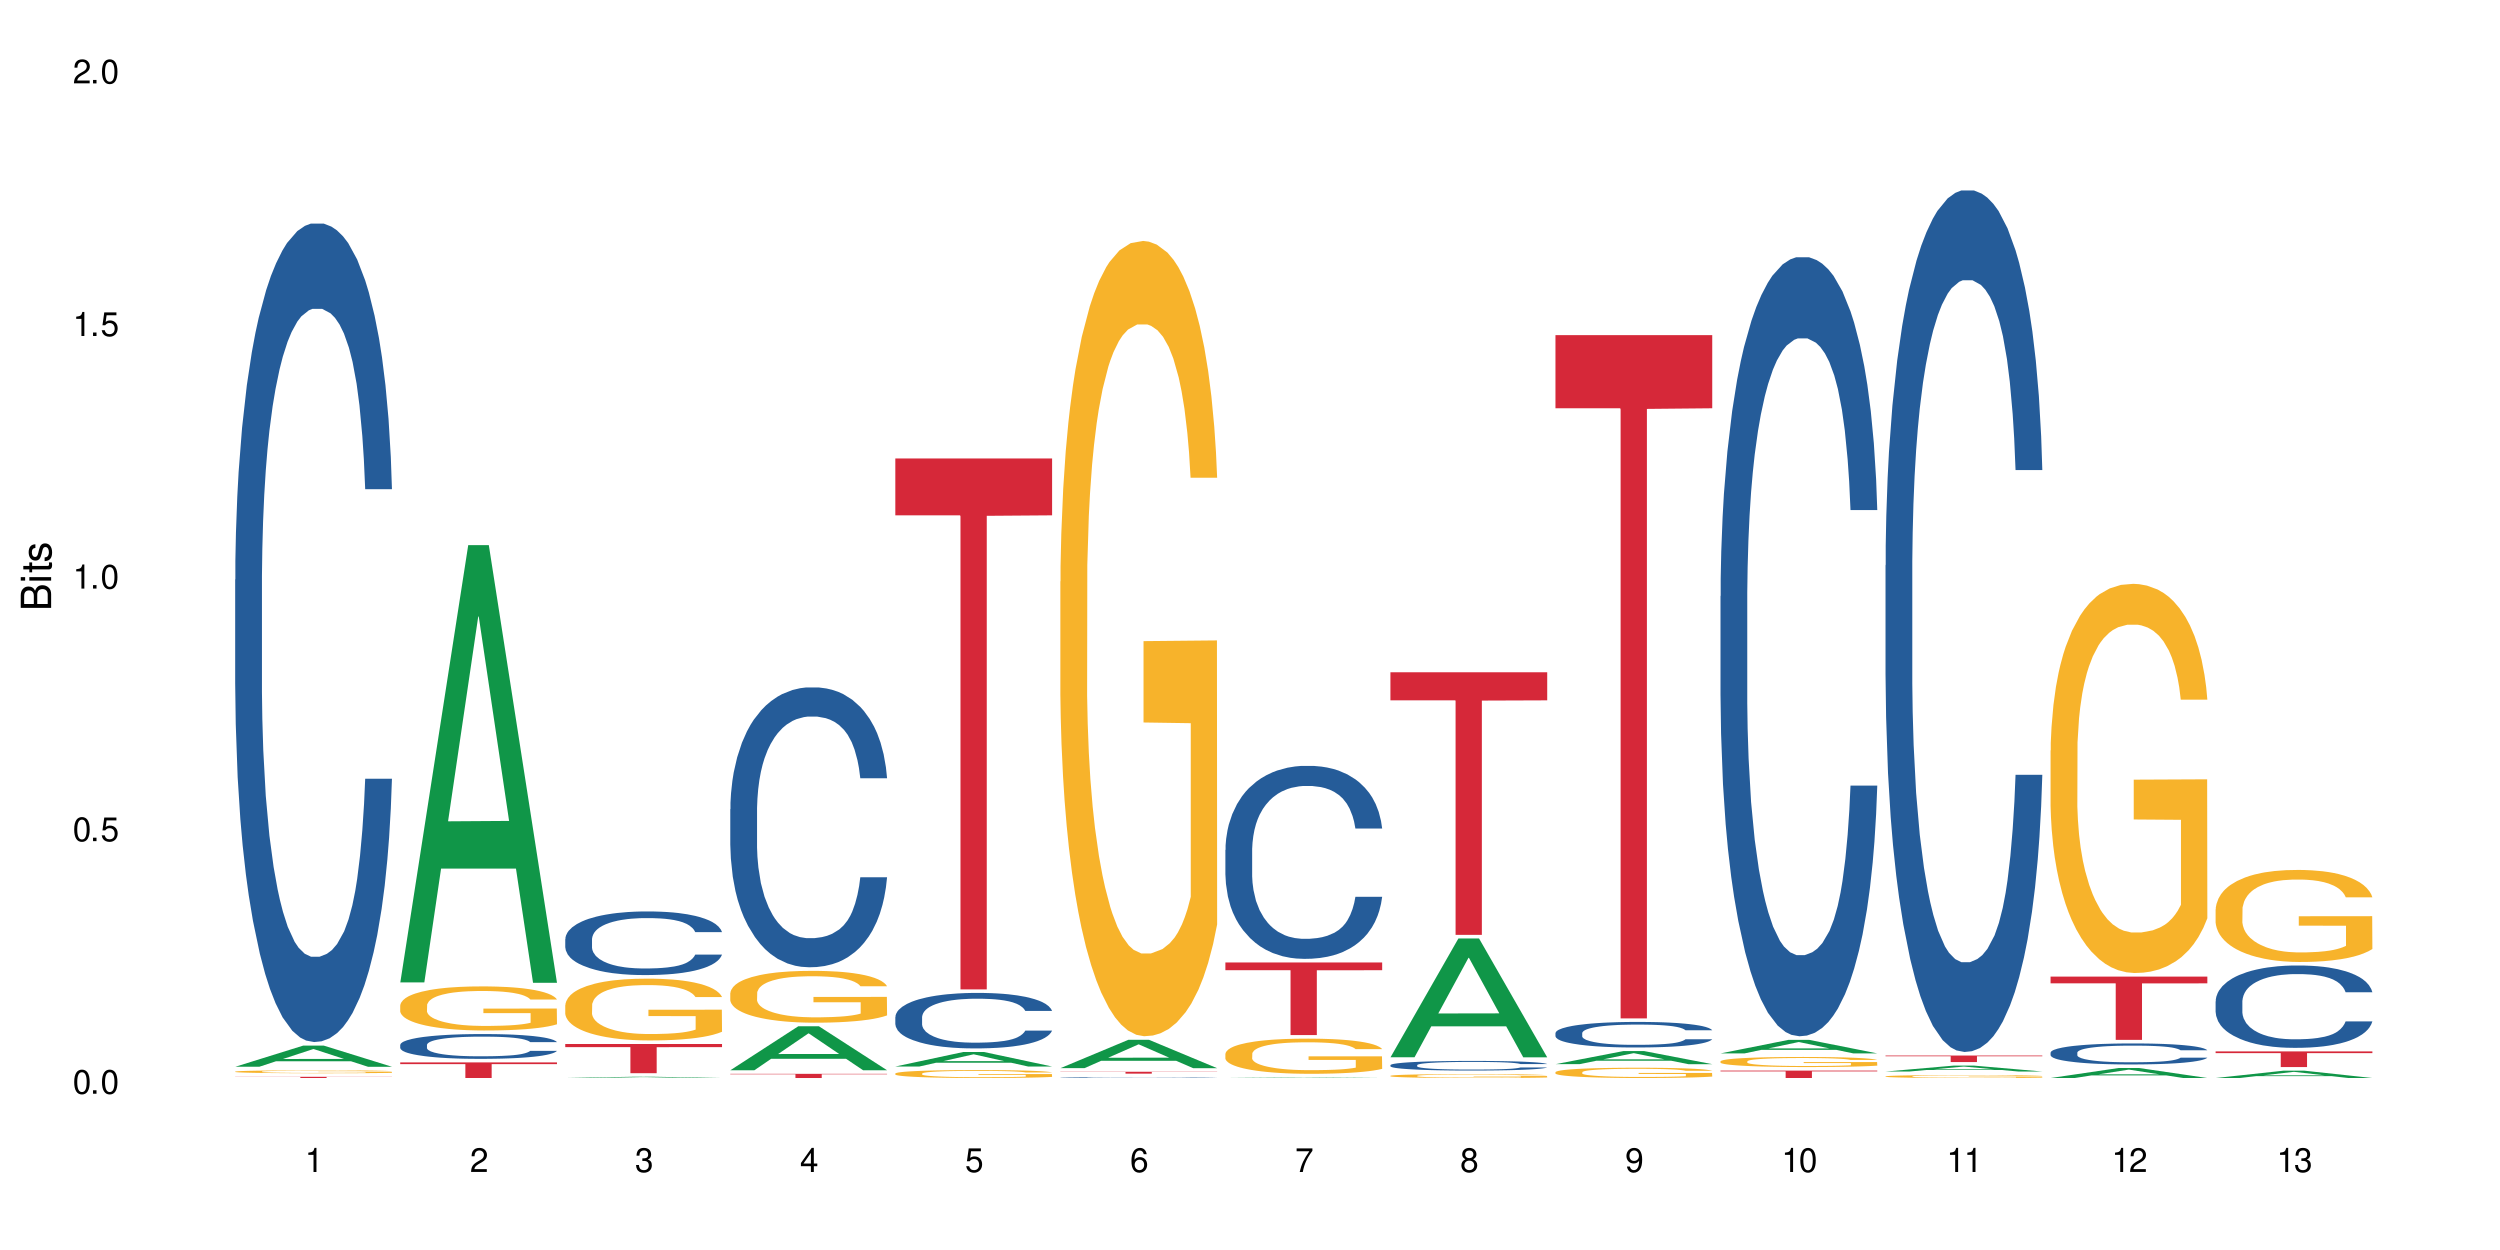<?xml version="1.0" encoding="UTF-8"?>
<svg xmlns="http://www.w3.org/2000/svg" xmlns:xlink="http://www.w3.org/1999/xlink" width="720" height="360" viewBox="0 0 720 360">
<defs>
<g>
<g id="glyph-0-0">
</g>
<g id="glyph-0-1">
<path d="M 2.641 -6.938 C 2 -6.938 1.422 -6.656 1.078 -6.172 C 0.641 -5.562 0.406 -4.641 0.406 -3.359 C 0.406 -1.016 1.188 0.219 2.641 0.219 C 4.078 0.219 4.859 -1.016 4.859 -3.297 C 4.859 -4.641 4.656 -5.547 4.203 -6.172 C 3.844 -6.656 3.281 -6.938 2.641 -6.938 Z M 2.641 -6.188 C 3.547 -6.188 4 -5.25 4 -3.375 C 4 -1.406 3.562 -0.484 2.625 -0.484 C 1.734 -0.484 1.281 -1.438 1.281 -3.344 C 1.281 -5.25 1.734 -6.188 2.641 -6.188 Z M 2.641 -6.188 "/>
</g>
<g id="glyph-0-2">
<path d="M 1.828 -1 L 0.828 -1 L 0.828 0 L 1.828 0 Z M 1.828 -1 "/>
</g>
<g id="glyph-0-3">
<path d="M 4.562 -6.797 L 1.062 -6.797 L 0.547 -3.094 L 1.328 -3.094 C 1.719 -3.562 2.047 -3.734 2.578 -3.734 C 3.484 -3.734 4.062 -3.109 4.062 -2.094 C 4.062 -1.125 3.484 -0.531 2.578 -0.531 C 1.828 -0.531 1.375 -0.906 1.188 -1.672 L 0.328 -1.672 C 0.453 -1.109 0.547 -0.844 0.75 -0.594 C 1.125 -0.078 1.828 0.219 2.594 0.219 C 3.969 0.219 4.922 -0.781 4.922 -2.219 C 4.922 -3.562 4.031 -4.484 2.719 -4.484 C 2.25 -4.484 1.859 -4.359 1.469 -4.062 L 1.734 -5.969 L 4.562 -5.969 Z M 4.562 -6.797 "/>
</g>
<g id="glyph-0-4">
<path d="M 2.484 -4.938 L 2.484 0 L 3.328 0 L 3.328 -6.938 L 2.766 -6.938 C 2.469 -5.875 2.281 -5.734 0.984 -5.562 L 0.984 -4.938 Z M 2.484 -4.938 "/>
</g>
<g id="glyph-0-5">
<path d="M 4.859 -0.828 L 1.281 -0.828 C 1.359 -1.406 1.672 -1.781 2.5 -2.281 L 3.469 -2.828 C 4.406 -3.344 4.906 -4.062 4.906 -4.906 C 4.906 -5.484 4.672 -6.031 4.266 -6.406 C 3.859 -6.766 3.375 -6.938 2.719 -6.938 C 1.859 -6.938 1.219 -6.625 0.844 -6.031 C 0.609 -5.672 0.5 -5.234 0.484 -4.531 L 1.328 -4.531 C 1.359 -5.016 1.406 -5.281 1.531 -5.516 C 1.75 -5.938 2.188 -6.203 2.703 -6.203 C 3.469 -6.203 4.031 -5.641 4.031 -4.891 C 4.031 -4.344 3.719 -3.859 3.125 -3.516 L 2.234 -3 C 0.812 -2.172 0.406 -1.531 0.328 -0.016 L 4.859 -0.016 Z M 4.859 -0.828 "/>
</g>
<g id="glyph-0-6">
<path d="M 2.125 -3.188 L 2.578 -3.188 C 3.5 -3.188 3.984 -2.766 3.984 -1.922 C 3.984 -1.062 3.469 -0.531 2.594 -0.531 C 1.656 -0.531 1.203 -1 1.156 -2.016 L 0.312 -2.016 C 0.344 -1.453 0.438 -1.094 0.609 -0.781 C 0.953 -0.109 1.625 0.219 2.547 0.219 C 3.953 0.219 4.859 -0.625 4.859 -1.938 C 4.859 -2.828 4.516 -3.297 3.703 -3.594 C 4.344 -3.844 4.656 -4.328 4.656 -5.031 C 4.656 -6.219 3.875 -6.938 2.578 -6.938 C 1.203 -6.938 0.484 -6.172 0.453 -4.703 L 1.297 -4.703 C 1.312 -5.125 1.344 -5.359 1.453 -5.578 C 1.641 -5.969 2.062 -6.203 2.594 -6.203 C 3.344 -6.203 3.797 -5.75 3.797 -5 C 3.797 -4.516 3.609 -4.219 3.25 -4.047 C 3.016 -3.953 2.703 -3.922 2.125 -3.906 Z M 2.125 -3.188 "/>
</g>
<g id="glyph-0-7">
<path d="M 3.141 -1.672 L 3.141 0 L 3.984 0 L 3.984 -1.672 L 4.984 -1.672 L 4.984 -2.438 L 3.984 -2.438 L 3.984 -6.938 L 3.359 -6.938 L 0.266 -2.578 L 0.266 -1.672 Z M 3.141 -2.438 L 1 -2.438 L 3.141 -5.5 Z M 3.141 -2.438 "/>
</g>
<g id="glyph-0-8">
<path d="M 4.781 -5.125 C 4.609 -6.266 3.891 -6.938 2.844 -6.938 C 2.094 -6.938 1.422 -6.578 1.031 -5.953 C 0.594 -5.266 0.406 -4.422 0.406 -3.172 C 0.406 -2 0.578 -1.25 0.984 -0.641 C 1.359 -0.078 1.953 0.219 2.703 0.219 C 3.984 0.219 4.922 -0.75 4.922 -2.094 C 4.922 -3.375 4.062 -4.281 2.844 -4.281 C 2.172 -4.281 1.641 -4.031 1.281 -3.516 C 1.281 -5.234 1.828 -6.188 2.797 -6.188 C 3.391 -6.188 3.797 -5.797 3.938 -5.125 Z M 2.734 -3.531 C 3.547 -3.531 4.062 -2.953 4.062 -2.031 C 4.062 -1.156 3.484 -0.531 2.703 -0.531 C 1.922 -0.531 1.328 -1.188 1.328 -2.078 C 1.328 -2.938 1.906 -3.531 2.734 -3.531 Z M 2.734 -3.531 "/>
</g>
<g id="glyph-0-9">
<path d="M 4.984 -6.797 L 0.438 -6.797 L 0.438 -5.969 L 4.109 -5.969 C 2.5 -3.656 1.828 -2.234 1.328 0 L 2.219 0 C 2.594 -2.172 3.453 -4.047 4.984 -6.094 Z M 4.984 -6.797 "/>
</g>
<g id="glyph-0-10">
<path d="M 3.75 -3.656 C 4.469 -4.094 4.688 -4.438 4.688 -5.078 C 4.688 -6.172 3.844 -6.938 2.641 -6.938 C 1.438 -6.938 0.594 -6.172 0.594 -5.094 C 0.594 -4.438 0.812 -4.094 1.516 -3.656 C 0.734 -3.266 0.359 -2.703 0.359 -1.922 C 0.359 -0.656 1.281 0.219 2.641 0.219 C 3.984 0.219 4.922 -0.656 4.922 -1.922 C 4.922 -2.703 4.531 -3.266 3.75 -3.656 Z M 2.641 -6.188 C 3.359 -6.188 3.812 -5.75 3.812 -5.062 C 3.812 -4.406 3.344 -3.984 2.641 -3.984 C 1.922 -3.984 1.453 -4.406 1.453 -5.078 C 1.453 -5.75 1.922 -6.188 2.641 -6.188 Z M 2.641 -3.266 C 3.484 -3.266 4.062 -2.719 4.062 -1.906 C 4.062 -1.078 3.484 -0.531 2.625 -0.531 C 1.797 -0.531 1.219 -1.094 1.219 -1.906 C 1.219 -2.719 1.781 -3.266 2.641 -3.266 Z M 2.641 -3.266 "/>
</g>
<g id="glyph-0-11">
<path d="M 0.516 -1.578 C 0.672 -0.453 1.406 0.219 2.438 0.219 C 3.188 0.219 3.859 -0.141 4.266 -0.766 C 4.688 -1.453 4.891 -2.297 4.891 -3.547 C 4.891 -4.719 4.703 -5.453 4.312 -6.078 C 3.938 -6.641 3.344 -6.938 2.594 -6.938 C 1.297 -6.938 0.359 -5.969 0.359 -4.625 C 0.359 -3.344 1.234 -2.453 2.453 -2.453 C 3.094 -2.453 3.578 -2.672 4.016 -3.203 C 4 -1.484 3.469 -0.531 2.5 -0.531 C 1.906 -0.531 1.484 -0.906 1.359 -1.578 Z M 2.578 -6.203 C 3.375 -6.203 3.969 -5.531 3.969 -4.641 C 3.969 -3.797 3.391 -3.188 2.547 -3.188 C 1.734 -3.188 1.234 -3.766 1.234 -4.688 C 1.234 -5.562 1.797 -6.203 2.578 -6.203 Z M 2.578 -6.203 "/>
</g>
<g id="glyph-1-0">
</g>
<g id="glyph-1-1">
<path d="M 0 -0.953 L 0 -4.891 C 0 -5.719 -0.234 -6.344 -0.734 -6.797 C -1.188 -7.234 -1.812 -7.469 -2.5 -7.469 C -3.547 -7.469 -4.188 -7 -4.625 -5.875 C -4.984 -6.688 -5.625 -7.094 -6.531 -7.094 C -7.172 -7.094 -7.734 -6.859 -8.141 -6.391 C -8.562 -5.922 -8.75 -5.344 -8.75 -4.5 L -8.75 -0.953 Z M -4.984 -2.062 L -7.766 -2.062 L -7.766 -4.219 C -7.766 -4.844 -7.688 -5.203 -7.453 -5.5 C -7.219 -5.812 -6.859 -5.969 -6.375 -5.969 C -5.891 -5.969 -5.531 -5.812 -5.297 -5.5 C -5.062 -5.203 -4.984 -4.844 -4.984 -4.219 Z M -0.984 -2.062 L -4 -2.062 L -4 -4.781 C -4 -5.766 -3.438 -6.359 -2.484 -6.359 C -1.547 -6.359 -0.984 -5.766 -0.984 -4.781 Z M -0.984 -2.062 "/>
</g>
<g id="glyph-1-2">
<path d="M -6.281 -1.797 L -6.281 -0.797 L 0 -0.797 L 0 -1.797 Z M -8.75 -1.797 L -8.75 -0.797 L -7.484 -0.797 L -7.484 -1.797 Z M -8.75 -1.797 "/>
</g>
<g id="glyph-1-3">
<path d="M -6.281 -3.047 L -6.281 -2.016 L -8.016 -2.016 L -8.016 -1.016 L -6.281 -1.016 L -6.281 -0.172 L -5.469 -0.172 L -5.469 -1.016 L -0.719 -1.016 C -0.078 -1.016 0.281 -1.453 0.281 -2.234 C 0.281 -2.5 0.25 -2.719 0.188 -3.047 L -0.641 -3.047 C -0.609 -2.906 -0.594 -2.766 -0.594 -2.562 C -0.594 -2.141 -0.719 -2.016 -1.156 -2.016 L -5.469 -2.016 L -5.469 -3.047 Z M -6.281 -3.047 "/>
</g>
<g id="glyph-1-4">
<path d="M -4.531 -5.25 C -5.766 -5.25 -6.469 -4.422 -6.469 -2.969 C -6.469 -1.516 -5.719 -0.562 -4.547 -0.562 C -3.562 -0.562 -3.094 -1.062 -2.734 -2.562 L -2.516 -3.484 C -2.344 -4.188 -2.094 -4.469 -1.641 -4.469 C -1.047 -4.469 -0.641 -3.875 -0.641 -3 C -0.641 -2.453 -0.797 -2 -1.062 -1.75 C -1.25 -1.594 -1.422 -1.531 -1.875 -1.469 L -1.875 -0.406 C -0.422 -0.453 0.281 -1.266 0.281 -2.922 C 0.281 -4.5 -0.5 -5.516 -1.719 -5.516 C -2.656 -5.516 -3.172 -4.984 -3.469 -3.734 L -3.703 -2.766 C -3.891 -1.953 -4.156 -1.609 -4.594 -1.609 C -5.188 -1.609 -5.547 -2.125 -5.547 -2.938 C -5.547 -3.75 -5.203 -4.172 -4.531 -4.203 Z M -4.531 -5.25 "/>
</g>
</g>
</defs>
<rect x="-72" y="-36" width="864" height="432" fill="rgb(100%, 100%, 100%)" fill-opacity="1"/>
<path fill-rule="nonzero" fill="rgb(6.275%, 58.824%, 28.235%)" fill-opacity="1" d="M 67.73 307.227 L 67.777 307.223 L 87.316 301.137 L 93.25 301.137 L 112.883 307.23 L 105.984 307.23 L 101.066 305.641 L 79.5 305.641 L 74.676 307.227 L 67.73 307.227 L 81.574 304.984 L 99.086 304.977 L 90.355 302.133 L 90.258 302.125 L 90.164 302.145 L 81.527 304.977 L 81.574 304.984 Z M 67.73 307.227 "/>
<path fill-rule="nonzero" fill="rgb(14.51%, 36.078%, 60%)" fill-opacity="1" d="M 67.73 166.953 L 67.785 166.738 L 67.785 161.566 L 67.953 153.379 L 68.336 143.035 L 68.723 135.926 L 69.715 123.215 L 71.09 110.934 L 72.523 101.453 L 73.566 95.848 L 74.504 91.539 L 76.652 83.566 L 78.027 79.473 L 79.516 75.812 L 81.332 72.148 L 82.652 69.992 L 85.629 66.547 L 87.828 65.039 L 89.535 64.391 L 93.227 64.391 L 95.43 65.254 L 97.027 66.332 L 98.789 68.055 L 100.273 69.992 L 102.863 74.734 L 105.176 80.766 L 106.223 84.215 L 107.875 90.895 L 109.141 97.355 L 110.02 102.961 L 111.012 110.934 L 111.895 120.629 L 112.555 131.617 L 112.883 140.883 L 105.176 140.883 L 104.789 132.262 L 104.348 125.582 L 103.523 116.75 L 102.699 110.5 L 101.543 104.254 L 100.496 100.16 L 99.062 96.066 L 97.797 93.48 L 96.477 91.539 L 95.207 90.246 L 92.785 88.953 L 89.977 88.953 L 88.93 89.387 L 86.785 91.109 L 85.629 92.617 L 83.977 95.633 L 82.82 98.434 L 81.441 102.742 L 80.508 106.406 L 79.352 112.008 L 78.523 116.965 L 77.586 124.074 L 77.035 129.461 L 76.543 135.496 L 76.102 142.605 L 75.77 150.145 L 75.551 158.117 L 75.441 165.875 L 75.441 199.273 L 75.551 207.027 L 75.824 216.078 L 76.543 229.223 L 77.586 240.641 L 78.801 249.691 L 79.957 256.156 L 80.617 259.172 L 81.496 262.617 L 82.875 266.93 L 84.855 271.238 L 86.012 272.961 L 87.773 274.684 L 89.594 275.547 L 92.016 275.547 L 94.164 274.684 L 95.594 273.609 L 97.082 271.883 L 99.117 268.223 L 100.383 264.773 L 101.484 260.68 L 102.312 256.586 L 102.863 253.137 L 103.688 246.457 L 104.348 239.133 L 104.844 231.594 L 105.176 224.266 L 112.883 224.266 L 112.555 232.883 L 112.059 241.289 L 111.562 247.535 L 110.793 255.078 L 109.91 261.758 L 108.645 269.297 L 107.598 274.254 L 106.223 279.641 L 104.957 283.734 L 103.578 287.398 L 101.543 291.707 L 100.219 293.859 L 98.789 295.801 L 97.082 297.523 L 94.934 299.031 L 92.621 299.895 L 90.473 300.109 L 88.16 299.68 L 86.453 298.816 L 84.195 296.879 L 81.387 293 L 79.352 288.906 L 77.754 284.812 L 76.375 280.504 L 74.836 274.684 L 72.852 265.203 L 71.641 257.879 L 70.816 251.844 L 69.879 243.441 L 69.219 235.902 L 68.445 223.836 L 67.895 208.539 L 67.73 196.688 Z M 67.73 166.953 "/>
<path fill-rule="nonzero" fill="rgb(96.863%, 70.196%, 16.863%)" fill-opacity="1" d="M 67.73 308.617 L 67.785 308.617 L 67.785 308.602 L 68.008 308.566 L 68.559 308.52 L 69.273 308.48 L 70.043 308.449 L 70.539 308.434 L 71.367 308.41 L 72.082 308.395 L 73.898 308.359 L 76.211 308.328 L 77.477 308.312 L 78.91 308.301 L 80.945 308.285 L 81.883 308.281 L 84.746 308.27 L 87.996 308.262 L 91.574 308.258 L 93.227 308.258 L 95.484 308.262 L 98.566 308.27 L 100.328 308.277 L 101.707 308.285 L 103.137 308.297 L 104.898 308.312 L 106.551 308.328 L 107.875 308.348 L 109.195 308.371 L 110.297 308.395 L 111.234 308.422 L 112.059 308.453 L 112.555 308.48 L 112.883 308.508 L 105.23 308.508 L 104.789 308.48 L 104.293 308.461 L 103.469 308.434 L 102.641 308.418 L 101.816 308.402 L 100.273 308.383 L 98.953 308.371 L 97.301 308.359 L 95.703 308.352 L 93.887 308.348 L 89.867 308.348 L 87.223 308.352 L 85.684 308.359 L 84.582 308.363 L 83.039 308.375 L 82.102 308.383 L 81.551 308.391 L 79.902 308.414 L 78.801 308.438 L 78.195 308.449 L 77.422 308.473 L 76.871 308.492 L 76.266 308.523 L 75.938 308.547 L 75.496 308.598 L 75.441 308.734 L 75.605 308.766 L 75.938 308.797 L 76.375 308.824 L 77.035 308.852 L 77.699 308.875 L 78.855 308.906 L 79.844 308.926 L 80.617 308.938 L 82.102 308.957 L 82.707 308.965 L 84.141 308.98 L 85.629 308.988 L 87.445 309 L 88.82 309.004 L 91.023 309.008 L 93.832 309.008 L 97.137 309.004 L 99.227 308.996 L 100.66 308.988 L 101.598 308.984 L 102.754 308.977 L 103.578 308.969 L 104.348 308.961 L 105.285 308.949 L 105.285 308.766 L 91.684 308.766 L 91.684 308.68 L 112.828 308.68 L 112.883 308.977 L 111.727 308.996 L 110.297 309.016 L 108.918 309.031 L 107.488 309.047 L 105.449 309.059 L 103.797 309.07 L 101.266 309.078 L 98.953 309.086 L 96.531 309.09 L 94.383 309.094 L 89.594 309.094 L 87.168 309.086 L 85.242 309.082 L 83.48 309.074 L 81.719 309.062 L 79.516 309.047 L 78.082 309.035 L 76.598 309.02 L 75.109 309 L 73.789 308.98 L 72.906 308.965 L 72.027 308.945 L 71.09 308.922 L 70.207 308.895 L 69.547 308.871 L 68.941 308.848 L 68.5 308.82 L 68.062 308.785 L 67.84 308.758 L 67.73 308.734 Z M 67.73 308.617 "/>
<path fill-rule="nonzero" fill="rgb(83.922%, 15.686%, 22.353%)" fill-opacity="1" d="M 67.73 310.121 L 112.883 310.121 L 112.883 310.156 L 94.066 310.156 L 94.066 310.469 L 86.496 310.469 L 86.496 310.16 L 86.387 310.156 L 67.73 310.156 Z M 67.73 310.121 "/>
<path fill-rule="nonzero" fill="rgb(6.275%, 58.824%, 28.235%)" fill-opacity="1" d="M 115.262 282.938 L 115.309 282.82 L 134.848 157.004 L 140.781 157.004 L 160.414 283.055 L 153.516 283.055 L 148.598 250.152 L 127.031 250.152 L 122.207 282.938 L 115.262 282.938 L 129.105 236.539 L 146.617 236.422 L 137.887 177.598 L 137.789 177.477 L 137.691 177.832 L 129.059 236.422 L 129.105 236.539 Z M 115.262 282.938 "/>
<path fill-rule="nonzero" fill="rgb(14.51%, 36.078%, 60%)" fill-opacity="1" d="M 115.262 300.918 L 115.316 300.91 L 115.316 300.754 L 115.48 300.508 L 115.867 300.195 L 116.254 299.977 L 117.242 299.594 L 118.621 299.223 L 120.051 298.934 L 121.098 298.766 L 122.035 298.633 L 124.184 298.391 L 125.559 298.27 L 127.047 298.156 L 128.863 298.047 L 130.184 297.98 L 133.156 297.875 L 135.359 297.832 L 137.066 297.812 L 140.758 297.812 L 142.961 297.836 L 144.555 297.871 L 146.316 297.922 L 147.805 297.98 L 150.395 298.125 L 152.707 298.309 L 153.75 298.41 L 155.402 298.613 L 156.672 298.809 L 157.551 298.98 L 158.543 299.223 L 159.422 299.516 L 160.086 299.848 L 160.414 300.129 L 152.707 300.129 L 152.32 299.867 L 151.879 299.664 L 151.055 299.398 L 150.227 299.207 L 149.07 299.02 L 148.023 298.895 L 146.594 298.77 L 145.328 298.691 L 144.004 298.633 L 142.738 298.594 L 140.316 298.555 L 137.508 298.555 L 136.461 298.566 L 134.312 298.621 L 133.156 298.664 L 131.504 298.758 L 130.348 298.844 L 128.973 298.973 L 128.035 299.082 L 126.879 299.254 L 126.055 299.402 L 125.117 299.617 L 124.566 299.781 L 124.07 299.965 L 123.633 300.18 L 123.301 300.41 L 123.082 300.648 L 122.969 300.887 L 122.969 301.898 L 123.082 302.133 L 123.355 302.406 L 124.07 302.805 L 125.117 303.152 L 126.328 303.426 L 127.484 303.621 L 128.145 303.711 L 129.027 303.816 L 130.402 303.945 L 132.387 304.078 L 133.543 304.129 L 135.305 304.184 L 137.121 304.207 L 139.547 304.207 L 141.691 304.184 L 143.125 304.148 L 144.609 304.098 L 146.648 303.984 L 147.914 303.883 L 149.016 303.758 L 149.844 303.633 L 150.395 303.527 L 151.219 303.328 L 151.879 303.105 L 152.375 302.875 L 152.707 302.656 L 160.414 302.656 L 160.086 302.914 L 159.59 303.172 L 159.094 303.359 L 158.324 303.586 L 157.441 303.789 L 156.176 304.02 L 155.129 304.168 L 153.75 304.332 L 152.484 304.457 L 151.109 304.566 L 149.07 304.699 L 147.75 304.762 L 146.316 304.82 L 144.609 304.875 L 142.465 304.918 L 140.152 304.945 L 138.004 304.953 L 135.691 304.938 L 133.984 304.914 L 131.727 304.855 L 128.918 304.738 L 126.879 304.613 L 125.281 304.488 L 123.906 304.359 L 122.363 304.184 L 120.383 303.895 L 119.172 303.672 L 118.344 303.488 L 117.41 303.234 L 116.746 303.008 L 115.977 302.641 L 115.426 302.18 L 115.262 301.82 Z M 115.262 300.918 "/>
<path fill-rule="nonzero" fill="rgb(96.863%, 70.196%, 16.863%)" fill-opacity="1" d="M 115.262 289.523 L 115.316 289.512 L 115.316 289.277 L 115.535 288.758 L 116.086 288.039 L 116.805 287.445 L 117.574 286.98 L 118.07 286.738 L 118.895 286.391 L 119.609 286.137 L 121.43 285.613 L 123.742 285.125 L 125.008 284.918 L 126.438 284.719 L 128.477 284.5 L 129.414 284.418 L 132.277 284.234 L 135.523 284.117 L 139.105 284.082 L 140.758 284.094 L 143.016 284.141 L 146.098 284.266 L 147.859 284.383 L 149.238 284.5 L 150.668 284.648 L 152.43 284.883 L 154.082 285.16 L 155.402 285.438 L 156.727 285.789 L 157.828 286.16 L 158.762 286.562 L 159.59 287.051 L 160.086 287.457 L 160.414 287.863 L 152.762 287.863 L 152.32 287.457 L 151.824 287.145 L 151 286.762 L 150.172 286.484 L 149.348 286.262 L 147.805 285.961 L 146.484 285.777 L 144.832 285.613 L 143.234 285.508 L 141.418 285.438 L 140.316 285.414 L 137.398 285.414 L 134.754 285.496 L 133.211 285.59 L 132.109 285.684 L 130.57 285.855 L 129.633 285.996 L 129.082 286.09 L 127.43 286.449 L 126.328 286.773 L 125.723 286.992 L 124.953 287.34 L 124.402 287.656 L 123.797 288.117 L 123.465 288.469 L 123.023 289.254 L 122.969 291.344 L 123.137 291.785 L 123.465 292.262 L 123.906 292.68 L 124.566 293.117 L 125.227 293.453 L 126.383 293.906 L 127.375 294.211 L 128.145 294.406 L 129.633 294.719 L 130.238 294.824 L 131.672 295.031 L 133.156 295.195 L 134.973 295.336 L 136.352 295.402 L 138.555 295.461 L 141.363 295.461 L 144.668 295.391 L 146.758 295.301 L 148.191 295.207 L 149.125 295.125 L 150.281 294.996 L 151.109 294.883 L 151.879 294.754 L 152.816 294.559 L 152.816 291.785 L 139.215 291.773 L 139.215 290.473 L 160.359 290.461 L 160.414 294.996 L 159.258 295.312 L 157.828 295.613 L 156.449 295.844 L 155.02 296.043 L 152.98 296.262 L 151.328 296.402 L 148.797 296.562 L 146.484 296.668 L 144.059 296.738 L 141.914 296.773 L 139.379 296.785 L 137.121 296.762 L 134.699 296.691 L 132.773 296.598 L 131.012 296.484 L 129.246 296.332 L 127.047 296.09 L 125.613 295.891 L 124.125 295.648 L 122.641 295.359 L 121.316 295.043 L 120.438 294.801 L 119.555 294.523 L 118.621 294.176 L 117.738 293.781 L 117.078 293.422 L 116.473 293.016 L 116.031 292.633 L 115.59 292.109 L 115.371 291.691 L 115.262 291.332 Z M 115.262 289.523 "/>
<path fill-rule="nonzero" fill="rgb(83.922%, 15.686%, 22.353%)" fill-opacity="1" d="M 115.262 305.98 L 160.414 305.98 L 160.414 306.461 L 141.598 306.465 L 141.598 310.469 L 134.023 310.469 L 134.023 306.469 L 133.914 306.461 L 115.262 306.461 Z M 115.262 305.98 "/>
<path fill-rule="nonzero" fill="rgb(6.275%, 58.824%, 28.235%)" fill-opacity="1" d="M 162.793 310.469 L 162.84 310.469 L 182.379 310.102 L 188.312 310.102 L 207.945 310.469 L 201.047 310.469 L 196.125 310.375 L 174.562 310.375 L 169.738 310.469 L 162.793 310.469 L 176.637 310.332 L 194.148 310.332 L 185.418 310.16 L 185.223 310.16 L 176.59 310.332 L 176.637 310.332 Z M 162.793 310.469 "/>
<path fill-rule="nonzero" fill="rgb(14.51%, 36.078%, 60%)" fill-opacity="1" d="M 162.793 270.477 L 162.848 270.461 L 162.848 270.059 L 163.012 269.422 L 163.398 268.621 L 163.781 268.066 L 164.773 267.078 L 166.148 266.125 L 167.582 265.391 L 168.629 264.953 L 169.562 264.617 L 171.711 264 L 173.09 263.68 L 174.574 263.398 L 176.391 263.113 L 177.715 262.945 L 180.688 262.676 L 182.891 262.559 L 184.598 262.508 L 188.285 262.508 L 190.488 262.578 L 192.086 262.66 L 193.848 262.793 L 195.336 262.945 L 197.922 263.312 L 200.234 263.781 L 201.281 264.051 L 202.934 264.57 L 204.199 265.07 L 205.082 265.508 L 206.074 266.125 L 206.953 266.879 L 207.613 267.73 L 207.945 268.453 L 200.234 268.453 L 199.852 267.781 L 199.41 267.262 L 198.582 266.578 L 197.758 266.09 L 196.602 265.605 L 195.555 265.289 L 194.125 264.969 L 192.855 264.77 L 191.535 264.617 L 190.27 264.52 L 187.848 264.418 L 185.039 264.418 L 183.992 264.453 L 181.844 264.586 L 180.688 264.703 L 179.035 264.938 L 177.879 265.156 L 176.504 265.488 L 175.566 265.773 L 174.41 266.207 L 173.586 266.594 L 172.648 267.145 L 172.098 267.566 L 171.602 268.035 L 171.16 268.586 L 170.832 269.172 L 170.609 269.793 L 170.5 270.395 L 170.5 272.988 L 170.609 273.59 L 170.887 274.293 L 171.602 275.316 L 172.648 276.203 L 173.859 276.906 L 175.016 277.406 L 175.676 277.641 L 176.559 277.91 L 177.934 278.246 L 179.918 278.578 L 181.074 278.711 L 182.836 278.848 L 184.652 278.914 L 187.074 278.914 L 189.223 278.848 L 190.656 278.762 L 192.141 278.629 L 194.18 278.344 L 195.445 278.078 L 196.547 277.758 L 197.371 277.441 L 197.922 277.172 L 198.75 276.652 L 199.41 276.086 L 199.906 275.5 L 200.234 274.93 L 207.945 274.93 L 207.613 275.598 L 207.117 276.254 L 206.625 276.738 L 205.852 277.324 L 204.973 277.844 L 203.703 278.43 L 202.66 278.812 L 201.281 279.23 L 200.016 279.551 L 198.641 279.836 L 196.602 280.168 L 195.281 280.336 L 193.848 280.488 L 192.141 280.621 L 189.992 280.738 L 187.68 280.805 L 185.535 280.82 L 183.219 280.789 L 181.512 280.723 L 179.254 280.57 L 176.449 280.27 L 174.41 279.953 L 172.812 279.633 L 171.438 279.297 L 169.895 278.848 L 167.914 278.109 L 166.699 277.543 L 165.875 277.074 L 164.938 276.418 L 164.277 275.832 L 163.508 274.895 L 162.957 273.707 L 162.793 272.789 Z M 162.793 270.477 "/>
<path fill-rule="nonzero" fill="rgb(96.863%, 70.196%, 16.863%)" fill-opacity="1" d="M 162.793 289.473 L 162.848 289.457 L 162.848 289.133 L 163.066 288.402 L 163.617 287.395 L 164.332 286.562 L 165.105 285.914 L 165.602 285.57 L 166.426 285.086 L 167.141 284.727 L 168.957 283.996 L 171.27 283.312 L 172.539 283.02 L 173.969 282.742 L 176.008 282.434 L 176.941 282.32 L 179.805 282.059 L 183.055 281.898 L 186.633 281.848 L 188.285 281.863 L 190.543 281.93 L 193.629 282.109 L 195.391 282.27 L 196.766 282.434 L 198.199 282.645 L 199.961 282.969 L 201.613 283.359 L 202.934 283.75 L 204.254 284.238 L 205.355 284.758 L 206.293 285.328 L 207.117 286.012 L 207.613 286.578 L 207.945 287.148 L 200.289 287.148 L 199.852 286.578 L 199.355 286.141 L 198.527 285.605 L 197.703 285.215 L 196.875 284.906 L 195.336 284.484 L 194.012 284.223 L 192.363 283.996 L 190.766 283.848 L 188.949 283.75 L 187.848 283.719 L 184.926 283.719 L 182.285 283.832 L 180.742 283.961 L 179.641 284.094 L 178.098 284.336 L 177.164 284.531 L 176.613 284.66 L 174.961 285.164 L 173.859 285.621 L 173.254 285.93 L 172.484 286.418 L 171.934 286.855 L 171.328 287.508 L 170.996 287.996 L 170.555 289.102 L 170.5 292.027 L 170.664 292.645 L 170.996 293.312 L 171.438 293.895 L 172.098 294.516 L 172.758 294.984 L 173.914 295.621 L 174.906 296.043 L 175.676 296.32 L 177.164 296.758 L 177.77 296.902 L 179.199 297.195 L 180.688 297.426 L 182.504 297.621 L 183.883 297.719 L 186.082 297.797 L 188.891 297.797 L 192.195 297.699 L 194.289 297.57 L 195.719 297.441 L 196.656 297.328 L 197.812 297.148 L 198.641 296.984 L 199.41 296.809 L 200.348 296.531 L 200.348 292.645 L 186.746 292.629 L 186.746 290.809 L 207.891 290.789 L 207.945 297.148 L 206.789 297.586 L 205.355 298.012 L 203.98 298.336 L 202.547 298.613 L 200.512 298.922 L 198.859 299.117 L 196.324 299.344 L 194.012 299.488 L 191.59 299.586 L 189.441 299.637 L 186.91 299.652 L 184.652 299.621 L 182.23 299.523 L 180.301 299.391 L 178.539 299.23 L 176.777 299.02 L 174.574 298.676 L 173.145 298.398 L 171.656 298.059 L 170.172 297.652 L 168.848 297.215 L 167.969 296.871 L 167.086 296.48 L 166.148 295.992 L 165.27 295.441 L 164.609 294.938 L 164.004 294.367 L 163.562 293.832 L 163.121 293.102 L 162.902 292.516 L 162.793 292.012 Z M 162.793 289.473 "/>
<path fill-rule="nonzero" fill="rgb(83.922%, 15.686%, 22.353%)" fill-opacity="1" d="M 162.793 300.68 L 207.945 300.68 L 207.945 301.578 L 189.125 301.586 L 189.125 309.074 L 181.555 309.074 L 181.555 301.594 L 181.445 301.578 L 162.793 301.578 Z M 162.793 300.68 "/>
<path fill-rule="nonzero" fill="rgb(6.275%, 58.824%, 28.235%)" fill-opacity="1" d="M 210.32 308.227 L 210.371 308.215 L 229.906 295.562 L 235.84 295.562 L 255.477 308.238 L 248.578 308.238 L 243.656 304.93 L 222.094 304.93 L 217.27 308.227 L 210.32 308.227 L 224.168 303.562 L 241.68 303.551 L 232.945 297.633 L 232.852 297.621 L 232.754 297.66 L 224.117 303.551 L 224.168 303.562 Z M 210.32 308.227 "/>
<path fill-rule="nonzero" fill="rgb(14.51%, 36.078%, 60%)" fill-opacity="1" d="M 210.32 233.051 L 210.375 232.977 L 210.375 231.211 L 210.543 228.41 L 210.926 224.875 L 211.312 222.445 L 212.305 218.098 L 213.68 213.898 L 215.113 210.656 L 216.16 208.742 L 217.094 207.27 L 219.242 204.543 L 220.617 203.145 L 222.105 201.891 L 223.922 200.641 L 225.246 199.902 L 228.219 198.723 L 230.422 198.207 L 232.129 197.988 L 235.816 197.988 L 238.02 198.281 L 239.617 198.652 L 241.379 199.238 L 242.863 199.902 L 245.453 201.523 L 247.766 203.586 L 248.812 204.766 L 250.465 207.047 L 251.73 209.258 L 252.613 211.172 L 253.602 213.898 L 254.484 217.215 L 255.145 220.973 L 255.477 224.137 L 247.766 224.137 L 247.379 221.191 L 246.941 218.91 L 246.113 215.887 L 245.289 213.75 L 244.133 211.617 L 243.086 210.215 L 241.652 208.816 L 240.387 207.934 L 239.066 207.27 L 237.801 206.828 L 235.375 206.387 L 232.566 206.387 L 231.523 206.531 L 229.375 207.121 L 228.219 207.637 L 226.566 208.668 L 225.41 209.625 L 224.031 211.102 L 223.098 212.352 L 221.941 214.266 L 221.113 215.961 L 220.18 218.395 L 219.629 220.234 L 219.133 222.297 L 218.691 224.727 L 218.359 227.305 L 218.141 230.031 L 218.031 232.684 L 218.031 244.102 L 218.141 246.754 L 218.418 249.848 L 219.133 254.34 L 220.18 258.246 L 221.391 261.34 L 222.547 263.551 L 223.207 264.582 L 224.086 265.758 L 225.465 267.234 L 227.445 268.707 L 228.602 269.297 L 230.367 269.883 L 232.184 270.18 L 234.605 270.18 L 236.754 269.883 L 238.184 269.516 L 239.672 268.926 L 241.707 267.676 L 242.977 266.496 L 244.078 265.098 L 244.902 263.695 L 245.453 262.52 L 246.277 260.234 L 246.941 257.73 L 247.438 255.152 L 247.766 252.648 L 255.477 252.648 L 255.145 255.594 L 254.648 258.465 L 254.152 260.602 L 253.383 263.18 L 252.5 265.465 L 251.234 268.043 L 250.188 269.738 L 248.812 271.578 L 247.547 272.977 L 246.168 274.23 L 244.133 275.703 L 242.809 276.441 L 241.379 277.105 L 239.672 277.691 L 237.523 278.207 L 235.211 278.504 L 233.062 278.578 L 230.75 278.43 L 229.043 278.137 L 226.785 277.473 L 223.977 276.145 L 221.941 274.746 L 220.344 273.348 L 218.965 271.875 L 217.426 269.883 L 215.441 266.645 L 214.23 264.137 L 213.406 262.074 L 212.469 259.203 L 211.809 256.625 L 211.039 252.5 L 210.488 247.27 L 210.32 243.219 Z M 210.32 233.051 "/>
<path fill-rule="nonzero" fill="rgb(96.863%, 70.196%, 16.863%)" fill-opacity="1" d="M 210.32 286 L 210.375 285.984 L 210.375 285.715 L 210.598 285.098 L 211.148 284.254 L 211.863 283.559 L 212.633 283.012 L 213.129 282.727 L 213.957 282.316 L 214.672 282.016 L 216.488 281.402 L 218.801 280.832 L 220.066 280.586 L 221.5 280.352 L 223.539 280.094 L 224.473 280 L 227.336 279.781 L 230.586 279.645 L 234.164 279.602 L 235.816 279.617 L 238.074 279.672 L 241.156 279.82 L 242.922 279.957 L 244.297 280.094 L 245.73 280.273 L 247.492 280.543 L 249.145 280.871 L 250.465 281.199 L 251.785 281.609 L 252.887 282.043 L 253.824 282.523 L 254.648 283.094 L 255.145 283.57 L 255.477 284.051 L 247.82 284.051 L 247.379 283.57 L 246.887 283.203 L 246.059 282.754 L 245.234 282.426 L 244.406 282.168 L 242.863 281.812 L 241.543 281.594 L 239.891 281.402 L 238.293 281.281 L 236.477 281.199 L 235.375 281.172 L 232.457 281.172 L 229.816 281.266 L 228.273 281.375 L 227.172 281.484 L 225.629 281.691 L 224.695 281.855 L 224.145 281.961 L 222.492 282.387 L 221.391 282.766 L 220.785 283.027 L 220.012 283.438 L 219.461 283.805 L 218.855 284.348 L 218.527 284.758 L 218.086 285.688 L 218.031 288.141 L 218.195 288.66 L 218.527 289.219 L 218.965 289.711 L 219.629 290.227 L 220.289 290.625 L 221.445 291.156 L 222.438 291.508 L 223.207 291.742 L 224.695 292.109 L 225.301 292.23 L 226.73 292.477 L 228.219 292.668 L 230.035 292.832 L 231.41 292.914 L 233.613 292.984 L 236.422 292.984 L 239.727 292.902 L 241.82 292.793 L 243.25 292.684 L 244.188 292.586 L 245.344 292.438 L 246.168 292.301 L 246.941 292.152 L 247.875 291.918 L 247.875 288.66 L 234.273 288.645 L 234.273 287.117 L 255.422 287.105 L 255.477 292.438 L 254.32 292.805 L 252.887 293.16 L 251.512 293.434 L 250.078 293.664 L 248.043 293.922 L 246.391 294.086 L 243.855 294.277 L 241.543 294.402 L 239.121 294.484 L 236.973 294.523 L 234.441 294.539 L 232.184 294.512 L 229.758 294.43 L 227.832 294.32 L 226.07 294.184 L 224.309 294.004 L 222.105 293.719 L 220.672 293.488 L 219.188 293.199 L 217.699 292.859 L 216.379 292.492 L 215.496 292.207 L 214.617 291.879 L 213.68 291.469 L 212.801 291.004 L 212.137 290.582 L 211.531 290.105 L 211.094 289.656 L 210.652 289.043 L 210.43 288.551 L 210.32 288.129 Z M 210.32 286 "/>
<path fill-rule="nonzero" fill="rgb(83.922%, 15.686%, 22.353%)" fill-opacity="1" d="M 210.32 309.266 L 255.477 309.266 L 255.477 309.395 L 236.656 309.395 L 236.656 310.469 L 229.086 310.469 L 229.086 309.395 L 210.32 309.395 Z M 210.32 309.266 "/>
<path fill-rule="nonzero" fill="rgb(6.275%, 58.824%, 28.235%)" fill-opacity="1" d="M 257.852 307.152 L 257.898 307.148 L 277.438 302.973 L 283.371 302.973 L 303.004 307.156 L 296.105 307.156 L 291.188 306.062 L 269.621 306.062 L 264.797 307.152 L 257.852 307.152 L 271.695 305.609 L 289.207 305.605 L 280.477 303.656 L 280.379 303.652 L 280.285 303.664 L 271.648 305.605 L 271.695 305.609 Z M 257.852 307.152 "/>
<path fill-rule="nonzero" fill="rgb(14.51%, 36.078%, 60%)" fill-opacity="1" d="M 257.852 292.922 L 257.906 292.906 L 257.906 292.559 L 258.07 292.004 L 258.457 291.301 L 258.844 290.82 L 259.832 289.961 L 261.211 289.125 L 262.641 288.484 L 263.688 288.105 L 264.625 287.812 L 266.773 287.273 L 268.148 286.996 L 269.637 286.746 L 271.453 286.5 L 272.773 286.352 L 275.746 286.121 L 277.949 286.016 L 279.656 285.973 L 283.348 285.973 L 285.551 286.031 L 287.145 286.105 L 288.91 286.223 L 290.395 286.352 L 292.984 286.676 L 295.297 287.082 L 296.344 287.316 L 297.996 287.77 L 299.262 288.207 L 300.141 288.586 L 301.133 289.125 L 302.016 289.785 L 302.676 290.527 L 303.004 291.156 L 295.297 291.156 L 294.91 290.57 L 294.469 290.121 L 293.645 289.52 L 292.816 289.098 L 291.66 288.676 L 290.617 288.398 L 289.184 288.121 L 287.918 287.945 L 286.598 287.812 L 285.328 287.727 L 282.906 287.637 L 280.098 287.637 L 279.051 287.668 L 276.902 287.785 L 275.746 287.887 L 274.098 288.09 L 272.941 288.281 L 271.562 288.57 L 270.625 288.82 L 269.469 289.199 L 268.645 289.535 L 267.707 290.016 L 267.156 290.383 L 266.66 290.793 L 266.223 291.273 L 265.891 291.785 L 265.672 292.324 L 265.562 292.852 L 265.562 295.113 L 265.672 295.637 L 265.945 296.25 L 266.66 297.141 L 267.707 297.914 L 268.918 298.527 L 270.074 298.965 L 270.738 299.172 L 271.617 299.406 L 272.996 299.695 L 274.977 299.988 L 276.133 300.105 L 277.895 300.223 L 279.711 300.281 L 282.137 300.281 L 284.281 300.223 L 285.715 300.148 L 287.203 300.031 L 289.238 299.785 L 290.504 299.551 L 291.605 299.273 L 292.434 298.996 L 292.984 298.762 L 293.809 298.309 L 294.469 297.812 L 294.965 297.301 L 295.297 296.805 L 303.004 296.805 L 302.676 297.391 L 302.18 297.961 L 301.684 298.383 L 300.914 298.895 L 300.031 299.348 L 298.766 299.855 L 297.719 300.191 L 296.344 300.559 L 295.074 300.836 L 293.699 301.082 L 291.66 301.375 L 290.34 301.52 L 288.91 301.652 L 287.203 301.77 L 285.055 301.871 L 282.742 301.93 L 280.594 301.945 L 278.281 301.914 L 276.574 301.855 L 274.316 301.727 L 271.508 301.465 L 269.469 301.184 L 267.875 300.906 L 266.496 300.617 L 264.953 300.223 L 262.973 299.578 L 261.762 299.082 L 260.934 298.676 L 260 298.105 L 259.34 297.594 L 258.566 296.777 L 258.016 295.738 L 257.852 294.938 Z M 257.852 292.922 "/>
<path fill-rule="nonzero" fill="rgb(96.863%, 70.196%, 16.863%)" fill-opacity="1" d="M 257.852 309.16 L 257.906 309.16 L 257.906 309.117 L 258.125 309.023 L 258.676 308.895 L 259.395 308.789 L 260.164 308.703 L 260.66 308.66 L 261.484 308.598 L 262.203 308.551 L 264.02 308.457 L 266.332 308.367 L 267.598 308.332 L 269.031 308.297 L 271.066 308.258 L 272.004 308.242 L 274.867 308.207 L 278.117 308.188 L 281.695 308.18 L 283.348 308.184 L 285.605 308.191 L 288.688 308.215 L 290.449 308.234 L 291.828 308.258 L 293.258 308.285 L 295.02 308.324 L 296.672 308.375 L 297.996 308.426 L 299.316 308.488 L 300.418 308.555 L 301.352 308.629 L 302.18 308.715 L 302.676 308.789 L 303.004 308.863 L 295.352 308.863 L 294.91 308.789 L 294.414 308.734 L 293.59 308.664 L 292.762 308.613 L 291.938 308.574 L 290.395 308.52 L 289.074 308.484 L 287.422 308.457 L 285.824 308.438 L 284.008 308.426 L 282.906 308.422 L 279.988 308.422 L 277.344 308.438 L 275.805 308.453 L 274.703 308.469 L 273.16 308.5 L 272.223 308.527 L 271.672 308.543 L 270.02 308.605 L 268.918 308.664 L 268.312 308.707 L 267.543 308.77 L 266.992 308.824 L 266.387 308.91 L 266.055 308.973 L 265.617 309.113 L 265.562 309.488 L 265.727 309.57 L 266.055 309.656 L 266.496 309.73 L 267.156 309.809 L 267.82 309.871 L 268.977 309.953 L 269.965 310.004 L 270.738 310.043 L 272.223 310.098 L 272.828 310.117 L 274.262 310.152 L 275.746 310.184 L 277.566 310.207 L 278.941 310.223 L 281.145 310.23 L 283.953 310.23 L 287.258 310.219 L 289.348 310.203 L 290.781 310.184 L 291.719 310.172 L 292.875 310.148 L 293.699 310.129 L 294.469 310.105 L 295.406 310.07 L 295.406 309.57 L 281.805 309.566 L 281.805 309.332 L 302.949 309.332 L 303.004 310.148 L 301.848 310.203 L 300.418 310.258 L 299.039 310.301 L 297.609 310.336 L 295.57 310.375 L 293.918 310.402 L 291.387 310.43 L 289.074 310.449 L 286.652 310.461 L 284.504 310.469 L 281.969 310.469 L 279.711 310.465 L 277.289 310.453 L 275.363 310.438 L 273.602 310.414 L 271.84 310.387 L 269.637 310.344 L 268.203 310.309 L 266.719 310.266 L 265.23 310.211 L 263.91 310.156 L 263.027 310.113 L 262.148 310.062 L 261.211 310 L 260.328 309.93 L 259.668 309.863 L 259.062 309.789 L 258.621 309.723 L 258.184 309.629 L 257.961 309.551 L 257.852 309.488 Z M 257.852 309.16 "/>
<path fill-rule="nonzero" fill="rgb(83.922%, 15.686%, 22.353%)" fill-opacity="1" d="M 257.852 132.047 L 303.004 132.047 L 303.004 148.414 L 284.188 148.559 L 284.188 284.945 L 276.617 284.945 L 276.617 148.703 L 276.504 148.414 L 257.852 148.414 Z M 257.852 132.047 "/>
<path fill-rule="nonzero" fill="rgb(6.275%, 58.824%, 28.235%)" fill-opacity="1" d="M 305.383 307.629 L 305.43 307.621 L 324.969 299.461 L 330.902 299.461 L 350.535 307.637 L 343.637 307.637 L 338.715 305.504 L 317.152 305.504 L 312.328 307.629 L 305.383 307.629 L 319.227 304.621 L 336.738 304.613 L 328.008 300.797 L 327.91 300.789 L 327.812 300.812 L 319.18 304.613 L 319.227 304.621 Z M 305.383 307.629 "/>
<path fill-rule="nonzero" fill="rgb(14.51%, 36.078%, 60%)" fill-opacity="1" d="M 305.383 310.34 L 305.438 310.34 L 305.438 310.332 L 305.602 310.324 L 305.988 310.316 L 306.371 310.309 L 307.363 310.297 L 308.742 310.285 L 310.172 310.273 L 311.219 310.27 L 312.156 310.266 L 314.301 310.258 L 315.68 310.254 L 317.164 310.25 L 318.984 310.246 L 320.305 310.242 L 323.277 310.238 L 334.676 310.238 L 336.438 310.242 L 337.926 310.242 L 340.512 310.246 L 342.828 310.254 L 343.871 310.258 L 345.523 310.266 L 346.789 310.27 L 347.672 310.277 L 348.664 310.285 L 349.543 310.293 L 350.203 310.305 L 350.535 310.312 L 342.828 310.312 L 342.441 310.305 L 342 310.297 L 341.176 310.289 L 340.348 310.281 L 339.191 310.277 L 338.145 310.273 L 336.715 310.27 L 335.449 310.266 L 334.125 310.266 L 332.859 310.262 L 326.582 310.262 L 324.434 310.266 L 323.277 310.266 L 321.625 310.27 L 320.469 310.27 L 319.094 310.277 L 318.156 310.277 L 317 310.285 L 316.176 310.289 L 315.238 310.297 L 314.688 310.301 L 314.191 310.309 L 313.75 310.316 L 313.422 310.32 L 313.199 310.328 L 313.09 310.336 L 313.09 310.371 L 313.199 310.379 L 313.477 310.387 L 314.191 310.398 L 315.238 310.41 L 316.449 310.422 L 317.605 310.426 L 318.266 310.43 L 319.148 310.434 L 320.523 310.438 L 322.508 310.441 L 323.664 310.441 L 325.426 310.445 L 333.246 310.445 L 334.73 310.441 L 336.77 310.438 L 338.035 310.434 L 339.137 310.43 L 339.961 310.426 L 340.512 310.422 L 341.34 310.418 L 342 310.41 L 342.496 310.402 L 342.828 310.395 L 350.535 310.395 L 350.203 310.402 L 349.711 310.41 L 349.215 310.418 L 348.441 310.426 L 347.562 310.434 L 346.297 310.438 L 345.25 310.445 L 343.871 310.449 L 342.605 310.453 L 341.23 310.457 L 339.191 310.461 L 337.871 310.465 L 336.438 310.465 L 334.73 310.469 L 324.105 310.469 L 321.848 310.465 L 319.039 310.461 L 317 310.457 L 315.402 310.453 L 314.027 310.449 L 312.484 310.445 L 310.504 310.434 L 309.293 310.43 L 308.465 310.422 L 307.531 310.414 L 306.867 310.406 L 306.098 310.395 L 305.547 310.379 L 305.383 310.367 Z M 305.383 310.34 "/>
<path fill-rule="nonzero" fill="rgb(96.863%, 70.196%, 16.863%)" fill-opacity="1" d="M 305.383 167.492 L 305.438 167.285 L 305.438 163.102 L 305.656 153.688 L 306.207 140.719 L 306.922 130.051 L 307.695 121.684 L 308.191 117.293 L 309.016 111.016 L 309.73 106.414 L 311.551 97 L 313.863 88.215 L 315.129 84.449 L 316.559 80.895 L 318.598 76.922 L 319.535 75.457 L 322.398 72.109 L 325.645 70.02 L 329.227 69.391 L 330.879 69.598 L 333.137 70.438 L 336.219 72.738 L 337.98 74.828 L 339.355 76.922 L 340.789 79.641 L 342.551 83.824 L 344.203 88.844 L 345.523 93.863 L 346.848 100.141 L 347.949 106.832 L 348.883 114.152 L 349.711 122.938 L 350.203 130.262 L 350.535 137.582 L 342.883 137.582 L 342.441 130.262 L 341.945 124.613 L 341.121 117.711 L 340.293 112.688 L 339.469 108.715 L 337.926 103.277 L 336.605 99.93 L 334.953 97 L 333.355 95.117 L 331.539 93.863 L 330.438 93.445 L 327.52 93.445 L 324.875 94.91 L 323.332 96.582 L 322.23 98.258 L 320.691 101.395 L 319.754 103.902 L 319.203 105.578 L 317.551 112.062 L 316.449 117.918 L 315.844 121.895 L 315.074 128.168 L 314.523 133.816 L 313.918 142.184 L 313.586 148.457 L 313.145 162.684 L 313.09 200.332 L 313.258 208.281 L 313.586 216.859 L 314.027 224.387 L 314.688 232.336 L 315.348 238.402 L 316.504 246.559 L 317.496 252 L 318.266 255.555 L 319.754 261.203 L 320.359 263.086 L 321.793 266.852 L 323.277 269.777 L 325.094 272.289 L 326.473 273.543 L 328.676 274.59 L 331.484 274.59 L 334.785 273.336 L 336.879 271.66 L 338.312 269.988 L 339.246 268.523 L 340.402 266.223 L 341.23 264.129 L 342 261.828 L 342.938 258.273 L 342.938 208.281 L 329.336 208.074 L 329.336 184.645 L 350.48 184.438 L 350.535 266.223 L 349.379 271.871 L 347.949 277.309 L 346.57 281.492 L 345.141 285.047 L 343.102 289.023 L 341.449 291.531 L 338.918 294.461 L 336.605 296.344 L 334.18 297.598 L 332.035 298.227 L 329.5 298.434 L 327.242 298.016 L 324.82 296.762 L 322.895 295.09 L 321.129 292.996 L 319.367 290.277 L 317.164 285.887 L 315.734 282.328 L 314.246 277.938 L 312.762 272.707 L 311.438 267.059 L 310.559 262.668 L 309.676 257.645 L 308.742 251.371 L 307.859 244.258 L 307.199 237.773 L 306.594 230.453 L 306.152 223.551 L 305.711 214.137 L 305.492 206.609 L 305.383 200.125 Z M 305.383 167.492 "/>
<path fill-rule="nonzero" fill="rgb(83.922%, 15.686%, 22.353%)" fill-opacity="1" d="M 305.383 308.664 L 350.535 308.664 L 350.535 308.723 L 331.719 308.723 L 331.719 309.211 L 324.145 309.211 L 324.145 308.723 L 305.383 308.723 Z M 305.383 308.664 "/>
<path fill-rule="nonzero" fill="rgb(6.275%, 58.824%, 28.235%)" fill-opacity="1" d="M 352.91 310.469 L 352.961 310.469 L 372.496 310.285 L 378.43 310.285 L 398.066 310.469 L 391.168 310.469 L 386.246 310.422 L 364.684 310.422 L 359.859 310.469 L 352.91 310.469 L 366.758 310.402 L 384.27 310.402 L 375.535 310.316 L 375.441 310.312 L 375.344 310.316 L 366.707 310.402 L 366.758 310.402 Z M 352.91 310.469 "/>
<path fill-rule="nonzero" fill="rgb(14.51%, 36.078%, 60%)" fill-opacity="1" d="M 352.91 244.766 L 352.969 244.715 L 352.969 243.496 L 353.133 241.562 L 353.52 239.125 L 353.902 237.449 L 354.895 234.453 L 356.27 231.559 L 357.703 229.32 L 358.75 228 L 359.684 226.984 L 361.832 225.105 L 363.211 224.141 L 364.695 223.277 L 366.512 222.414 L 367.836 221.906 L 370.809 221.094 L 373.012 220.738 L 374.719 220.586 L 378.406 220.586 L 380.609 220.789 L 382.207 221.043 L 383.969 221.449 L 385.457 221.906 L 388.043 223.023 L 390.355 224.445 L 391.402 225.258 L 393.055 226.832 L 394.32 228.355 L 395.203 229.676 L 396.195 231.559 L 397.074 233.844 L 397.734 236.434 L 398.066 238.617 L 390.355 238.617 L 389.973 236.586 L 389.531 235.012 L 388.703 232.93 L 387.879 231.457 L 386.723 229.98 L 385.676 229.016 L 384.246 228.051 L 382.977 227.441 L 381.656 226.984 L 380.391 226.68 L 377.965 226.375 L 375.16 226.375 L 374.113 226.477 L 371.965 226.883 L 370.809 227.238 L 369.156 227.949 L 368 228.609 L 366.625 229.625 L 365.688 230.492 L 364.531 231.812 L 363.703 232.98 L 362.77 234.656 L 362.219 235.926 L 361.723 237.348 L 361.281 239.023 L 360.953 240.801 L 360.73 242.68 L 360.621 244.512 L 360.621 252.383 L 360.73 254.211 L 361.008 256.348 L 361.723 259.445 L 362.77 262.137 L 363.98 264.27 L 365.137 265.793 L 365.797 266.504 L 366.68 267.316 L 368.055 268.332 L 370.039 269.352 L 371.195 269.758 L 372.957 270.164 L 374.773 270.367 L 377.195 270.367 L 379.344 270.164 L 380.773 269.91 L 382.262 269.504 L 384.301 268.637 L 385.566 267.824 L 386.668 266.859 L 387.492 265.895 L 388.043 265.082 L 388.871 263.508 L 389.531 261.781 L 390.027 260.004 L 390.355 258.277 L 398.066 258.277 L 397.734 260.309 L 397.238 262.289 L 396.742 263.762 L 395.973 265.539 L 395.094 267.113 L 393.824 268.895 L 392.781 270.062 L 391.402 271.332 L 390.137 272.297 L 388.758 273.16 L 386.723 274.176 L 385.402 274.684 L 383.969 275.141 L 382.262 275.547 L 380.113 275.902 L 377.801 276.105 L 375.652 276.156 L 373.34 276.055 L 371.633 275.852 L 369.375 275.395 L 366.566 274.48 L 364.531 273.516 L 362.934 272.551 L 361.559 271.535 L 360.016 270.164 L 358.031 267.926 L 356.82 266.199 L 355.996 264.777 L 355.059 262.797 L 354.398 261.02 L 353.629 258.176 L 353.078 254.566 L 352.91 251.773 Z M 352.91 244.766 "/>
<path fill-rule="nonzero" fill="rgb(96.863%, 70.196%, 16.863%)" fill-opacity="1" d="M 352.91 303.465 L 352.969 303.457 L 352.969 303.27 L 353.188 302.855 L 353.738 302.281 L 354.453 301.809 L 355.227 301.438 L 355.719 301.246 L 356.547 300.969 L 357.262 300.766 L 359.078 300.348 L 361.391 299.957 L 362.66 299.793 L 364.09 299.637 L 366.129 299.461 L 367.062 299.395 L 369.926 299.246 L 373.176 299.152 L 376.754 299.125 L 378.406 299.137 L 380.664 299.172 L 383.75 299.273 L 385.512 299.367 L 386.887 299.461 L 388.32 299.578 L 390.082 299.766 L 391.734 299.988 L 393.055 300.207 L 394.375 300.484 L 395.477 300.781 L 396.414 301.105 L 397.238 301.496 L 397.734 301.82 L 398.066 302.141 L 390.41 302.141 L 389.973 301.82 L 389.477 301.57 L 388.648 301.262 L 387.824 301.043 L 386.996 300.867 L 385.457 300.625 L 384.133 300.477 L 382.48 300.348 L 380.887 300.266 L 379.066 300.207 L 377.965 300.191 L 375.047 300.191 L 372.406 300.254 L 370.863 300.328 L 369.762 300.402 L 368.219 300.543 L 367.285 300.652 L 366.734 300.727 L 365.082 301.012 L 363.98 301.273 L 363.375 301.449 L 362.602 301.727 L 362.055 301.977 L 361.445 302.348 L 361.117 302.625 L 360.676 303.254 L 360.621 304.918 L 360.785 305.27 L 361.117 305.648 L 361.559 305.98 L 362.219 306.332 L 362.879 306.602 L 364.035 306.965 L 365.027 307.203 L 365.797 307.359 L 367.285 307.609 L 367.891 307.695 L 369.32 307.859 L 370.809 307.988 L 372.625 308.102 L 374.004 308.156 L 376.203 308.203 L 379.012 308.203 L 382.316 308.148 L 384.41 308.074 L 385.84 308 L 386.777 307.934 L 387.934 307.832 L 388.758 307.738 L 389.531 307.637 L 390.465 307.48 L 390.465 305.27 L 376.867 305.262 L 376.867 304.223 L 398.012 304.215 L 398.066 307.832 L 396.91 308.082 L 395.477 308.324 L 394.102 308.508 L 392.668 308.664 L 390.633 308.84 L 388.98 308.953 L 386.445 309.082 L 384.133 309.164 L 381.711 309.219 L 379.562 309.25 L 377.031 309.258 L 374.773 309.238 L 372.352 309.184 L 370.422 309.109 L 368.66 309.016 L 366.898 308.898 L 364.695 308.703 L 363.266 308.547 L 361.777 308.352 L 360.289 308.121 L 358.969 307.871 L 358.09 307.676 L 357.207 307.453 L 356.27 307.176 L 355.391 306.859 L 354.73 306.574 L 354.125 306.25 L 353.684 305.945 L 353.242 305.527 L 353.023 305.195 L 352.91 304.91 Z M 352.91 303.465 "/>
<path fill-rule="nonzero" fill="rgb(83.922%, 15.686%, 22.353%)" fill-opacity="1" d="M 352.91 277.184 L 398.066 277.184 L 398.066 279.422 L 379.246 279.441 L 379.246 298.102 L 371.676 298.102 L 371.676 279.461 L 371.566 279.422 L 352.91 279.422 Z M 352.91 277.184 "/>
<path fill-rule="nonzero" fill="rgb(6.275%, 58.824%, 28.235%)" fill-opacity="1" d="M 400.441 304.488 L 400.492 304.457 L 420.027 270.27 L 425.961 270.27 L 445.598 304.52 L 438.699 304.52 L 433.777 295.578 L 412.215 295.578 L 407.391 304.488 L 400.441 304.488 L 414.289 291.879 L 431.801 291.848 L 423.066 275.863 L 422.973 275.832 L 422.875 275.93 L 414.238 291.848 L 414.289 291.879 Z M 400.441 304.488 "/>
<path fill-rule="nonzero" fill="rgb(14.51%, 36.078%, 60%)" fill-opacity="1" d="M 400.441 306.754 L 400.496 306.75 L 400.496 306.691 L 400.664 306.594 L 401.047 306.473 L 401.434 306.387 L 402.426 306.238 L 403.801 306.094 L 405.234 305.984 L 406.277 305.918 L 407.215 305.867 L 409.363 305.773 L 410.738 305.723 L 412.227 305.68 L 414.043 305.637 L 415.363 305.613 L 418.34 305.57 L 420.539 305.555 L 422.246 305.547 L 425.938 305.547 L 428.141 305.559 L 429.738 305.57 L 431.5 305.59 L 432.984 305.613 L 435.574 305.668 L 437.887 305.738 L 438.934 305.781 L 440.586 305.859 L 441.852 305.934 L 442.73 306 L 443.723 306.094 L 444.605 306.207 L 445.266 306.336 L 445.598 306.445 L 437.887 306.445 L 437.5 306.344 L 437.062 306.266 L 436.234 306.164 L 435.41 306.09 L 434.254 306.016 L 433.207 305.969 L 431.773 305.918 L 430.508 305.891 L 429.188 305.867 L 427.918 305.852 L 425.496 305.836 L 422.688 305.836 L 421.641 305.84 L 419.496 305.859 L 418.34 305.879 L 416.688 305.914 L 415.531 305.949 L 414.152 305.996 L 413.219 306.043 L 412.062 306.105 L 411.234 306.164 L 410.301 306.25 L 409.75 306.312 L 409.254 306.383 L 408.812 306.469 L 408.48 306.555 L 408.262 306.648 L 408.152 306.742 L 408.152 307.133 L 408.262 307.227 L 408.535 307.332 L 409.254 307.488 L 410.301 307.621 L 411.512 307.727 L 412.668 307.805 L 413.328 307.84 L 414.207 307.879 L 415.586 307.93 L 417.566 307.98 L 418.723 308 L 420.484 308.02 L 422.305 308.031 L 424.727 308.031 L 426.875 308.02 L 428.305 308.008 L 429.793 307.988 L 431.828 307.945 L 433.098 307.906 L 434.195 307.855 L 435.023 307.809 L 435.574 307.77 L 436.398 307.688 L 437.062 307.602 L 437.555 307.516 L 437.887 307.43 L 445.598 307.43 L 445.266 307.531 L 444.77 307.629 L 444.273 307.703 L 443.504 307.789 L 442.621 307.871 L 441.355 307.957 L 440.309 308.016 L 438.934 308.078 L 437.668 308.129 L 436.289 308.172 L 434.254 308.223 L 432.93 308.246 L 431.5 308.27 L 429.793 308.289 L 427.645 308.309 L 425.332 308.316 L 423.184 308.32 L 420.871 308.316 L 419.164 308.305 L 416.906 308.281 L 414.098 308.238 L 412.062 308.188 L 410.465 308.141 L 409.086 308.09 L 407.547 308.02 L 405.562 307.91 L 404.352 307.824 L 403.527 307.754 L 402.59 307.652 L 401.93 307.566 L 401.156 307.422 L 400.605 307.242 L 400.441 307.102 Z M 400.441 306.754 "/>
<path fill-rule="nonzero" fill="rgb(96.863%, 70.196%, 16.863%)" fill-opacity="1" d="M 400.441 309.828 L 400.496 309.828 L 400.496 309.805 L 400.719 309.762 L 401.27 309.695 L 401.984 309.645 L 402.754 309.602 L 403.25 309.582 L 404.078 309.551 L 404.793 309.527 L 406.609 309.484 L 408.922 309.438 L 410.188 309.422 L 411.621 309.402 L 413.656 309.383 L 414.594 309.375 L 417.457 309.359 L 420.707 309.352 L 424.285 309.348 L 425.938 309.348 L 428.195 309.352 L 431.277 309.363 L 433.039 309.375 L 434.418 309.383 L 435.848 309.398 L 437.609 309.418 L 439.262 309.441 L 440.586 309.469 L 441.906 309.496 L 443.008 309.531 L 443.945 309.566 L 444.77 309.609 L 445.266 309.645 L 445.598 309.68 L 437.941 309.68 L 437.5 309.645 L 437.004 309.617 L 436.18 309.582 L 435.355 309.559 L 434.527 309.539 L 432.984 309.512 L 431.664 309.496 L 430.012 309.484 L 428.414 309.473 L 426.598 309.469 L 425.496 309.465 L 422.578 309.465 L 419.934 309.473 L 418.395 309.48 L 417.293 309.488 L 415.75 309.504 L 414.812 309.516 L 414.262 309.523 L 412.613 309.555 L 411.512 309.586 L 410.906 309.605 L 410.133 309.637 L 409.582 309.664 L 408.977 309.703 L 408.648 309.734 L 408.207 309.805 L 408.152 309.988 L 408.316 310.027 L 408.648 310.07 L 409.086 310.105 L 409.75 310.145 L 410.41 310.176 L 411.566 310.215 L 412.555 310.242 L 413.328 310.258 L 414.812 310.289 L 415.422 310.297 L 416.852 310.316 L 418.34 310.328 L 420.156 310.34 L 421.531 310.348 L 423.734 310.352 L 426.543 310.352 L 429.848 310.348 L 431.941 310.34 L 433.371 310.332 L 434.309 310.324 L 435.465 310.312 L 436.289 310.301 L 437.062 310.289 L 437.996 310.273 L 437.996 310.027 L 424.395 310.027 L 424.395 309.91 L 445.539 309.91 L 445.598 310.312 L 444.438 310.34 L 443.008 310.367 L 441.633 310.387 L 440.199 310.402 L 438.16 310.422 L 436.512 310.438 L 433.977 310.449 L 431.664 310.461 L 429.242 310.465 L 427.094 310.469 L 422.305 310.469 L 419.879 310.461 L 417.953 310.453 L 414.43 310.43 L 412.227 310.41 L 410.793 310.391 L 409.309 310.371 L 407.82 310.344 L 406.5 310.316 L 405.617 310.293 L 404.738 310.27 L 403.801 310.238 L 402.922 310.203 L 402.258 310.172 L 401.652 310.137 L 401.215 310.102 L 400.773 310.055 L 400.551 310.02 L 400.441 309.988 Z M 400.441 309.828 "/>
<path fill-rule="nonzero" fill="rgb(83.922%, 15.686%, 22.353%)" fill-opacity="1" d="M 400.441 193.605 L 445.598 193.605 L 445.598 201.699 L 426.777 201.77 L 426.777 269.242 L 419.207 269.242 L 419.207 201.844 L 419.098 201.699 L 400.441 201.699 Z M 400.441 193.605 "/>
<path fill-rule="nonzero" fill="rgb(6.275%, 58.824%, 28.235%)" fill-opacity="1" d="M 447.973 306.477 L 448.02 306.473 L 467.559 302.707 L 473.492 302.707 L 493.125 306.48 L 486.227 306.48 L 481.309 305.496 L 459.742 305.496 L 454.918 306.477 L 447.973 306.477 L 461.816 305.086 L 479.328 305.082 L 470.598 303.32 L 470.5 303.316 L 470.406 303.328 L 461.77 305.082 L 461.816 305.086 Z M 447.973 306.477 "/>
<path fill-rule="nonzero" fill="rgb(14.51%, 36.078%, 60%)" fill-opacity="1" d="M 447.973 297.523 L 448.027 297.516 L 448.027 297.352 L 448.191 297.098 L 448.578 296.773 L 448.965 296.555 L 449.953 296.156 L 451.332 295.773 L 452.762 295.477 L 453.809 295.301 L 454.746 295.168 L 456.895 294.918 L 458.27 294.789 L 459.758 294.676 L 461.574 294.562 L 462.895 294.496 L 465.867 294.387 L 468.07 294.34 L 469.777 294.32 L 473.469 294.32 L 475.672 294.348 L 477.266 294.379 L 479.027 294.434 L 480.516 294.496 L 483.105 294.641 L 485.418 294.832 L 486.465 294.938 L 488.113 295.148 L 489.383 295.348 L 490.262 295.523 L 491.254 295.773 L 492.137 296.074 L 492.797 296.418 L 493.125 296.707 L 485.418 296.707 L 485.031 296.438 L 484.59 296.23 L 483.766 295.953 L 482.938 295.758 L 481.781 295.562 L 480.734 295.438 L 479.305 295.309 L 478.039 295.227 L 476.715 295.168 L 475.449 295.125 L 473.027 295.086 L 470.219 295.086 L 469.172 295.102 L 467.023 295.152 L 465.867 295.199 L 464.215 295.297 L 463.059 295.383 L 461.684 295.516 L 460.746 295.633 L 459.59 295.805 L 458.766 295.961 L 457.828 296.184 L 457.277 296.352 L 456.781 296.539 L 456.344 296.762 L 456.012 296.996 L 455.793 297.246 L 455.68 297.488 L 455.68 298.531 L 455.793 298.773 L 456.066 299.055 L 456.781 299.465 L 457.828 299.82 L 459.039 300.105 L 460.195 300.305 L 460.859 300.402 L 461.738 300.508 L 463.117 300.645 L 465.098 300.777 L 466.254 300.832 L 468.016 300.887 L 469.832 300.91 L 472.258 300.91 L 474.402 300.887 L 475.836 300.852 L 477.32 300.797 L 479.359 300.684 L 480.625 300.574 L 481.727 300.449 L 482.555 300.32 L 483.105 300.211 L 483.93 300.004 L 484.59 299.773 L 485.086 299.539 L 485.418 299.312 L 493.125 299.312 L 492.797 299.578 L 492.301 299.844 L 491.805 300.039 L 491.035 300.273 L 490.152 300.48 L 488.887 300.715 L 487.84 300.871 L 486.465 301.039 L 485.195 301.168 L 483.82 301.281 L 481.781 301.418 L 480.461 301.484 L 479.027 301.543 L 477.32 301.598 L 475.176 301.645 L 472.863 301.672 L 470.715 301.68 L 468.402 301.664 L 466.695 301.637 L 464.438 301.578 L 461.629 301.457 L 459.59 301.328 L 457.996 301.199 L 456.617 301.066 L 455.074 300.887 L 453.094 300.59 L 451.883 300.359 L 451.055 300.172 L 450.121 299.91 L 449.461 299.676 L 448.688 299.297 L 448.137 298.82 L 447.973 298.449 Z M 447.973 297.523 "/>
<path fill-rule="nonzero" fill="rgb(96.863%, 70.196%, 16.863%)" fill-opacity="1" d="M 447.973 308.777 L 448.027 308.773 L 448.027 308.719 L 448.246 308.598 L 448.797 308.43 L 449.516 308.293 L 450.285 308.184 L 450.781 308.125 L 451.605 308.047 L 452.324 307.984 L 454.141 307.863 L 456.453 307.75 L 457.719 307.703 L 459.152 307.656 L 461.188 307.605 L 462.125 307.586 L 464.988 307.543 L 468.238 307.516 L 471.816 307.508 L 473.469 307.508 L 475.727 307.52 L 478.809 307.551 L 480.57 307.578 L 481.949 307.605 L 483.379 307.641 L 485.141 307.691 L 486.793 307.758 L 488.113 307.824 L 489.438 307.902 L 490.539 307.992 L 491.473 308.086 L 492.301 308.199 L 492.797 308.293 L 493.125 308.391 L 485.473 308.391 L 485.031 308.293 L 484.535 308.223 L 483.711 308.133 L 482.883 308.066 L 482.059 308.016 L 480.516 307.945 L 479.195 307.902 L 477.543 307.863 L 475.945 307.84 L 474.129 307.824 L 473.027 307.816 L 470.109 307.816 L 467.465 307.836 L 465.922 307.859 L 464.824 307.879 L 463.281 307.922 L 462.344 307.953 L 461.793 307.977 L 460.141 308.059 L 459.039 308.133 L 458.434 308.188 L 457.664 308.266 L 457.113 308.34 L 456.508 308.449 L 456.176 308.531 L 455.738 308.715 L 455.68 309.199 L 455.848 309.305 L 456.176 309.414 L 456.617 309.512 L 457.277 309.613 L 457.938 309.691 L 459.094 309.797 L 460.086 309.867 L 460.859 309.914 L 462.344 309.988 L 462.949 310.012 L 464.383 310.062 L 465.867 310.098 L 467.688 310.133 L 469.062 310.148 L 471.266 310.16 L 474.074 310.16 L 477.379 310.145 L 479.469 310.125 L 480.902 310.102 L 481.836 310.082 L 482.992 310.055 L 483.82 310.027 L 484.59 309.996 L 485.527 309.949 L 485.527 309.305 L 471.926 309.301 L 471.926 308.996 L 493.07 308.996 L 493.125 310.055 L 491.969 310.125 L 490.539 310.195 L 489.16 310.25 L 487.73 310.297 L 485.691 310.348 L 484.039 310.379 L 481.508 310.418 L 479.195 310.441 L 476.773 310.457 L 474.625 310.469 L 472.09 310.469 L 469.832 310.465 L 467.41 310.449 L 465.484 310.426 L 463.723 310.398 L 461.957 310.363 L 459.758 310.309 L 458.324 310.262 L 456.836 310.203 L 455.352 310.137 L 454.031 310.062 L 453.148 310.008 L 452.266 309.941 L 451.332 309.859 L 450.449 309.77 L 449.789 309.684 L 449.184 309.59 L 448.742 309.5 L 448.301 309.379 L 448.082 309.281 L 447.973 309.199 Z M 447.973 308.777 "/>
<path fill-rule="nonzero" fill="rgb(83.922%, 15.686%, 22.353%)" fill-opacity="1" d="M 447.973 96.52 L 493.125 96.52 L 493.125 117.582 L 474.309 117.766 L 474.309 293.293 L 466.734 293.293 L 466.734 117.949 L 466.625 117.582 L 447.973 117.582 Z M 447.973 96.52 "/>
<path fill-rule="nonzero" fill="rgb(6.275%, 58.824%, 28.235%)" fill-opacity="1" d="M 495.504 303.375 L 495.551 303.375 L 515.09 299.477 L 521.023 299.477 L 540.656 303.379 L 533.758 303.379 L 528.836 302.359 L 507.273 302.359 L 502.449 303.375 L 495.504 303.375 L 509.348 301.941 L 526.859 301.938 L 518.129 300.113 L 518.031 300.109 L 517.934 300.121 L 509.301 301.938 L 509.348 301.941 Z M 495.504 303.375 "/>
<path fill-rule="nonzero" fill="rgb(14.51%, 36.078%, 60%)" fill-opacity="1" d="M 495.504 171.707 L 495.559 171.5 L 495.559 166.578 L 495.723 158.785 L 496.109 148.941 L 496.492 142.172 L 497.484 130.074 L 498.863 118.383 L 500.293 109.359 L 501.34 104.027 L 502.277 99.926 L 504.422 92.336 L 505.801 88.441 L 507.285 84.953 L 509.105 81.469 L 510.426 79.418 L 513.398 76.137 L 515.602 74.699 L 517.309 74.086 L 520.996 74.086 L 523.199 74.906 L 524.797 75.93 L 526.559 77.57 L 528.047 79.418 L 530.633 83.93 L 532.945 89.672 L 533.992 92.953 L 535.645 99.309 L 536.91 105.461 L 537.793 110.793 L 538.785 118.383 L 539.664 127.613 L 540.324 138.07 L 540.656 146.891 L 532.945 146.891 L 532.562 138.688 L 532.121 132.328 L 531.297 123.922 L 530.469 117.973 L 529.312 112.023 L 528.266 108.129 L 526.836 104.23 L 525.566 101.77 L 524.246 99.926 L 522.98 98.695 L 520.559 97.465 L 517.75 97.465 L 516.703 97.875 L 514.555 99.516 L 513.398 100.949 L 511.746 103.82 L 510.59 106.488 L 509.215 110.59 L 508.277 114.074 L 507.121 119.41 L 506.297 124.125 L 505.359 130.895 L 504.809 136.02 L 504.312 141.762 L 503.871 148.531 L 503.543 155.707 L 503.32 163.297 L 503.211 170.68 L 503.211 202.469 L 503.32 209.852 L 503.598 218.465 L 504.312 230.977 L 505.359 241.844 L 506.57 250.457 L 507.727 256.609 L 508.387 259.484 L 509.27 262.766 L 510.645 266.867 L 512.629 270.969 L 513.785 272.609 L 515.547 274.25 L 517.363 275.07 L 519.785 275.07 L 521.934 274.25 L 523.367 273.223 L 524.852 271.582 L 526.891 268.098 L 528.156 264.816 L 529.258 260.918 L 530.082 257.02 L 530.633 253.738 L 531.461 247.383 L 532.121 240.41 L 532.617 233.23 L 532.945 226.258 L 540.656 226.258 L 540.324 234.461 L 539.832 242.461 L 539.336 248.406 L 538.562 255.586 L 537.684 261.945 L 536.418 269.121 L 535.371 273.84 L 533.992 278.965 L 532.727 282.863 L 531.352 286.348 L 529.312 290.449 L 527.992 292.5 L 526.559 294.348 L 524.852 295.988 L 522.703 297.422 L 520.391 298.242 L 518.246 298.449 L 515.934 298.039 L 514.227 297.219 L 511.969 295.371 L 509.16 291.68 L 507.121 287.785 L 505.523 283.887 L 504.148 279.785 L 502.605 274.25 L 500.625 265.227 L 499.414 258.25 L 498.586 252.508 L 497.648 244.512 L 496.988 237.332 L 496.219 225.848 L 495.668 211.289 L 495.504 200.008 Z M 495.504 171.707 "/>
<path fill-rule="nonzero" fill="rgb(96.863%, 70.196%, 16.863%)" fill-opacity="1" d="M 495.504 305.652 L 495.559 305.648 L 495.559 305.594 L 495.777 305.477 L 496.328 305.312 L 497.043 305.176 L 497.816 305.07 L 498.312 305.016 L 499.137 304.934 L 499.852 304.875 L 501.668 304.758 L 503.984 304.645 L 505.25 304.598 L 506.68 304.555 L 508.719 304.504 L 509.652 304.484 L 512.52 304.441 L 515.766 304.414 L 519.348 304.406 L 520.996 304.41 L 523.254 304.422 L 526.34 304.449 L 528.102 304.477 L 529.477 304.504 L 530.91 304.535 L 532.672 304.59 L 534.324 304.652 L 535.645 304.719 L 536.965 304.797 L 538.066 304.883 L 539.004 304.973 L 539.832 305.086 L 540.324 305.18 L 540.656 305.27 L 533.004 305.27 L 532.562 305.18 L 532.066 305.105 L 531.238 305.02 L 530.414 304.957 L 529.59 304.906 L 528.047 304.836 L 526.723 304.793 L 525.074 304.758 L 523.477 304.734 L 521.66 304.719 L 520.559 304.711 L 517.641 304.711 L 514.996 304.73 L 513.453 304.75 L 512.352 304.773 L 510.812 304.812 L 509.875 304.844 L 509.324 304.867 L 507.672 304.949 L 506.57 305.023 L 505.965 305.074 L 505.195 305.152 L 504.645 305.223 L 504.039 305.328 L 503.707 305.41 L 503.266 305.59 L 503.211 306.066 L 503.375 306.168 L 503.707 306.277 L 504.148 306.371 L 504.809 306.473 L 505.469 306.551 L 506.625 306.652 L 507.617 306.723 L 508.387 306.766 L 509.875 306.84 L 510.48 306.863 L 511.91 306.91 L 513.398 306.945 L 515.215 306.98 L 516.594 306.996 L 518.797 307.008 L 521.602 307.008 L 524.906 306.992 L 527 306.973 L 528.43 306.949 L 529.367 306.93 L 530.523 306.902 L 531.352 306.875 L 532.121 306.848 L 533.059 306.801 L 533.059 306.168 L 519.457 306.164 L 519.457 305.867 L 540.602 305.867 L 540.656 306.902 L 539.5 306.973 L 538.066 307.043 L 536.691 307.094 L 535.258 307.141 L 533.223 307.191 L 531.57 307.223 L 529.039 307.262 L 526.723 307.285 L 524.301 307.301 L 522.152 307.309 L 519.621 307.309 L 517.363 307.305 L 514.941 307.289 L 513.012 307.27 L 511.25 307.242 L 509.488 307.207 L 507.285 307.152 L 505.855 307.105 L 504.367 307.051 L 502.883 306.984 L 501.559 306.914 L 500.68 306.855 L 499.797 306.793 L 498.863 306.715 L 497.98 306.625 L 497.32 306.543 L 496.715 306.449 L 496.273 306.359 L 495.832 306.242 L 495.613 306.145 L 495.504 306.062 Z M 495.504 305.652 "/>
<path fill-rule="nonzero" fill="rgb(83.922%, 15.686%, 22.353%)" fill-opacity="1" d="M 495.504 308.336 L 540.656 308.336 L 540.656 308.566 L 521.836 308.566 L 521.836 310.469 L 514.266 310.469 L 514.266 308.57 L 514.156 308.566 L 495.504 308.566 Z M 495.504 308.336 "/>
<path fill-rule="nonzero" fill="rgb(6.275%, 58.824%, 28.235%)" fill-opacity="1" d="M 543.031 308.594 L 543.082 308.594 L 562.617 306.898 L 568.551 306.898 L 588.188 308.598 L 581.289 308.598 L 576.367 308.152 L 554.805 308.152 L 549.98 308.594 L 543.031 308.594 L 556.879 307.969 L 574.391 307.969 L 565.656 307.176 L 565.562 307.172 L 565.465 307.176 L 556.828 307.969 L 556.879 307.969 Z M 543.031 308.594 "/>
<path fill-rule="nonzero" fill="rgb(14.51%, 36.078%, 60%)" fill-opacity="1" d="M 543.031 162.812 L 543.086 162.586 L 543.086 157.145 L 543.254 148.523 L 543.637 137.641 L 544.023 130.156 L 545.016 116.773 L 546.391 103.848 L 547.824 93.867 L 548.871 87.969 L 549.805 83.434 L 551.953 75.043 L 553.328 70.734 L 554.816 66.879 L 556.633 63.023 L 557.957 60.754 L 560.93 57.125 L 563.133 55.539 L 564.84 54.859 L 568.527 54.859 L 570.73 55.766 L 572.328 56.898 L 574.09 58.715 L 575.578 60.754 L 578.164 65.746 L 580.477 72.094 L 581.523 75.723 L 583.176 82.754 L 584.441 89.559 L 585.324 95.453 L 586.312 103.848 L 587.195 114.051 L 587.855 125.617 L 588.188 135.371 L 580.477 135.371 L 580.09 126.301 L 579.652 119.27 L 578.824 109.969 L 578 103.395 L 576.844 96.816 L 575.797 92.508 L 574.363 88.199 L 573.098 85.477 L 571.777 83.434 L 570.512 82.074 L 568.086 80.715 L 565.277 80.715 L 564.234 81.168 L 562.086 82.98 L 560.93 84.57 L 559.277 87.742 L 558.121 90.691 L 556.742 95.227 L 555.809 99.082 L 554.652 104.98 L 553.824 110.195 L 552.891 117.68 L 552.34 123.352 L 551.844 129.703 L 551.402 137.184 L 551.07 145.125 L 550.852 153.516 L 550.742 161.68 L 550.742 196.832 L 550.852 204.996 L 551.129 214.523 L 551.844 228.359 L 552.891 240.379 L 554.102 249.902 L 555.258 256.707 L 555.918 259.883 L 556.801 263.512 L 558.176 268.047 L 560.156 272.582 L 561.312 274.398 L 563.078 276.211 L 564.895 277.121 L 567.316 277.121 L 569.465 276.211 L 570.895 275.078 L 572.383 273.266 L 574.422 269.41 L 575.688 265.781 L 576.789 261.469 L 577.613 257.16 L 578.164 253.531 L 578.992 246.5 L 579.652 238.789 L 580.148 230.852 L 580.477 223.141 L 588.188 223.141 L 587.855 232.215 L 587.359 241.059 L 586.863 247.637 L 586.094 255.574 L 585.211 262.605 L 583.945 270.543 L 582.898 275.758 L 581.523 281.43 L 580.258 285.738 L 578.879 289.594 L 576.844 294.129 L 575.52 296.398 L 574.09 298.438 L 572.383 300.254 L 570.234 301.84 L 567.922 302.746 L 565.773 302.973 L 563.461 302.52 L 561.754 301.613 L 559.496 299.57 L 556.688 295.488 L 554.652 291.18 L 553.055 286.871 L 551.68 282.336 L 550.137 276.211 L 548.152 266.234 L 546.941 258.523 L 546.117 252.172 L 545.18 243.328 L 544.52 235.387 L 543.75 222.688 L 543.199 206.586 L 543.031 194.113 Z M 543.031 162.812 "/>
<path fill-rule="nonzero" fill="rgb(96.863%, 70.196%, 16.863%)" fill-opacity="1" d="M 543.031 309.984 L 543.086 309.984 L 543.086 309.969 L 543.309 309.934 L 543.859 309.887 L 544.574 309.848 L 545.344 309.816 L 545.84 309.801 L 546.668 309.777 L 547.383 309.758 L 549.199 309.723 L 551.512 309.691 L 552.777 309.68 L 554.211 309.664 L 556.25 309.648 L 557.184 309.645 L 560.047 309.633 L 563.297 309.625 L 566.875 309.621 L 568.527 309.625 L 570.785 309.625 L 573.871 309.637 L 575.633 309.641 L 577.008 309.648 L 578.441 309.66 L 580.203 309.676 L 581.855 309.695 L 584.496 309.734 L 585.598 309.762 L 586.535 309.789 L 587.359 309.82 L 587.855 309.848 L 588.188 309.875 L 580.531 309.875 L 580.09 309.848 L 579.598 309.828 L 578.77 309.801 L 577.945 309.781 L 577.117 309.77 L 575.578 309.746 L 574.254 309.734 L 572.602 309.723 L 571.008 309.719 L 569.188 309.715 L 568.086 309.711 L 565.168 309.711 L 562.527 309.719 L 560.984 309.723 L 559.883 309.73 L 558.34 309.742 L 557.406 309.75 L 555.203 309.781 L 554.102 309.801 L 553.496 309.816 L 552.723 309.84 L 552.172 309.859 L 551.566 309.891 L 551.238 309.914 L 550.797 309.969 L 550.742 310.105 L 550.906 310.137 L 551.238 310.168 L 551.68 310.195 L 552.34 310.227 L 553 310.246 L 554.156 310.277 L 555.148 310.297 L 555.918 310.312 L 557.406 310.332 L 558.012 310.34 L 559.441 310.352 L 560.93 310.363 L 562.746 310.371 L 564.121 310.379 L 566.324 310.383 L 569.133 310.383 L 572.438 310.375 L 574.531 310.371 L 575.961 310.363 L 576.898 310.359 L 578.055 310.352 L 578.879 310.344 L 579.652 310.336 L 580.586 310.32 L 580.586 310.137 L 566.984 310.137 L 566.984 310.047 L 588.133 310.047 L 588.188 310.352 L 587.031 310.371 L 585.598 310.391 L 584.223 310.406 L 582.789 310.422 L 580.754 310.434 L 579.102 310.445 L 576.566 310.453 L 574.254 310.461 L 571.832 310.465 L 569.684 310.469 L 564.895 310.469 L 562.473 310.465 L 560.543 310.457 L 557.02 310.441 L 554.816 310.422 L 553.387 310.41 L 551.898 310.395 L 550.41 310.375 L 549.09 310.355 L 548.207 310.336 L 547.328 310.32 L 546.391 310.297 L 545.512 310.27 L 544.852 310.246 L 544.242 310.219 L 543.805 310.191 L 543.363 310.156 L 543.145 310.129 L 543.031 310.105 Z M 543.031 309.984 "/>
<path fill-rule="nonzero" fill="rgb(83.922%, 15.686%, 22.353%)" fill-opacity="1" d="M 543.031 304 L 588.188 304 L 588.188 304.199 L 569.367 304.203 L 569.367 305.871 L 561.797 305.871 L 561.797 304.203 L 561.688 304.199 L 543.031 304.199 Z M 543.031 304 "/>
<path fill-rule="nonzero" fill="rgb(6.275%, 58.824%, 28.235%)" fill-opacity="1" d="M 590.562 310.469 L 590.609 310.465 L 610.148 307.59 L 616.082 307.59 L 635.715 310.469 L 628.816 310.469 L 623.898 309.719 L 602.332 309.719 L 597.508 310.469 L 590.562 310.469 L 604.406 309.406 L 621.918 309.406 L 613.188 308.062 L 613.09 308.059 L 612.996 308.066 L 604.359 309.406 L 604.406 309.406 Z M 590.562 310.469 "/>
<path fill-rule="nonzero" fill="rgb(14.51%, 36.078%, 60%)" fill-opacity="1" d="M 590.562 303.145 L 590.617 303.141 L 590.617 303.008 L 590.781 302.797 L 591.168 302.531 L 591.555 302.352 L 592.547 302.023 L 593.922 301.707 L 595.352 301.465 L 596.398 301.32 L 597.336 301.211 L 599.484 301.008 L 600.859 300.902 L 602.348 300.809 L 604.164 300.711 L 605.484 300.656 L 608.461 300.57 L 610.66 300.531 L 612.367 300.516 L 616.059 300.516 L 618.262 300.535 L 619.859 300.562 L 621.621 300.609 L 623.105 300.656 L 625.695 300.777 L 628.008 300.934 L 629.055 301.023 L 630.707 301.195 L 631.973 301.359 L 632.852 301.504 L 633.844 301.707 L 634.727 301.957 L 635.387 302.238 L 635.715 302.477 L 628.008 302.477 L 627.621 302.254 L 627.18 302.086 L 626.355 301.859 L 625.531 301.695 L 624.371 301.535 L 623.328 301.434 L 621.895 301.328 L 620.629 301.262 L 619.309 301.211 L 618.039 301.176 L 615.617 301.145 L 612.809 301.145 L 611.762 301.156 L 609.617 301.199 L 608.461 301.238 L 606.809 301.316 L 605.652 301.387 L 604.273 301.5 L 603.34 301.594 L 602.18 301.734 L 601.355 301.863 L 600.418 302.047 L 599.867 302.184 L 599.375 302.34 L 598.934 302.52 L 598.602 302.715 L 598.383 302.918 L 598.273 303.117 L 598.273 303.977 L 598.383 304.176 L 598.656 304.406 L 599.375 304.746 L 600.418 305.039 L 601.633 305.27 L 602.789 305.438 L 603.449 305.512 L 604.328 305.602 L 605.707 305.711 L 607.688 305.824 L 608.844 305.867 L 610.605 305.91 L 612.422 305.934 L 614.848 305.934 L 616.996 305.91 L 618.426 305.883 L 619.914 305.84 L 621.949 305.746 L 623.215 305.656 L 624.316 305.551 L 625.145 305.445 L 625.695 305.359 L 626.52 305.188 L 627.18 305 L 627.676 304.805 L 628.008 304.617 L 635.715 304.617 L 635.387 304.84 L 634.891 305.055 L 634.395 305.215 L 633.625 305.406 L 632.742 305.578 L 631.477 305.773 L 630.43 305.898 L 629.055 306.039 L 627.785 306.145 L 626.41 306.238 L 624.371 306.348 L 623.051 306.402 L 621.621 306.453 L 619.914 306.496 L 617.766 306.535 L 615.453 306.559 L 613.305 306.562 L 610.992 306.555 L 609.285 306.531 L 607.027 306.48 L 604.219 306.383 L 602.18 306.277 L 600.586 306.172 L 599.207 306.062 L 597.668 305.91 L 595.684 305.668 L 594.473 305.48 L 593.645 305.324 L 592.711 305.109 L 592.051 304.914 L 591.277 304.605 L 590.727 304.215 L 590.562 303.91 Z M 590.562 303.145 "/>
<path fill-rule="nonzero" fill="rgb(96.863%, 70.196%, 16.863%)" fill-opacity="1" d="M 590.562 216.148 L 590.617 216.047 L 590.617 214 L 590.84 209.395 L 591.391 203.047 L 592.105 197.828 L 592.875 193.734 L 593.371 191.582 L 594.195 188.512 L 594.914 186.262 L 596.73 181.652 L 599.043 177.355 L 600.309 175.512 L 601.742 173.773 L 603.777 171.828 L 604.715 171.109 L 607.578 169.473 L 610.828 168.449 L 614.406 168.141 L 616.059 168.246 L 618.316 168.652 L 621.398 169.781 L 623.16 170.805 L 624.539 171.828 L 625.969 173.156 L 627.73 175.207 L 629.383 177.66 L 630.707 180.117 L 632.027 183.188 L 633.129 186.465 L 634.066 190.047 L 634.891 194.348 L 635.387 197.93 L 635.715 201.512 L 628.062 201.512 L 627.621 197.93 L 627.125 195.164 L 626.301 191.789 L 625.473 189.332 L 624.648 187.387 L 623.105 184.727 L 621.785 183.086 L 620.133 181.652 L 618.535 180.734 L 616.719 180.117 L 615.617 179.914 L 612.699 179.914 L 610.055 180.629 L 608.516 181.449 L 607.414 182.27 L 605.871 183.805 L 604.934 185.031 L 604.383 185.852 L 602.73 189.023 L 601.633 191.891 L 601.023 193.836 L 600.254 196.906 L 599.703 199.668 L 599.098 203.766 L 598.766 206.836 L 598.328 213.797 L 598.273 232.223 L 598.438 236.109 L 598.766 240.309 L 599.207 243.992 L 599.867 247.883 L 600.531 250.852 L 601.688 254.844 L 602.676 257.504 L 603.449 259.246 L 604.934 262.008 L 605.539 262.93 L 606.973 264.773 L 608.461 266.207 L 610.277 267.434 L 611.652 268.047 L 613.855 268.559 L 616.664 268.559 L 619.969 267.945 L 622.059 267.125 L 623.492 266.309 L 624.43 265.59 L 625.586 264.465 L 626.41 263.441 L 627.18 262.316 L 628.117 260.574 L 628.117 236.109 L 614.516 236.008 L 614.516 224.543 L 635.66 224.441 L 635.715 264.465 L 634.559 267.23 L 633.129 269.891 L 631.75 271.938 L 630.32 273.676 L 628.281 275.621 L 626.629 276.852 L 624.098 278.285 L 621.785 279.207 L 619.363 279.82 L 617.215 280.125 L 614.68 280.23 L 612.422 280.023 L 610 279.41 L 608.074 278.59 L 606.312 277.566 L 604.551 276.238 L 602.348 274.086 L 600.914 272.348 L 599.43 270.199 L 597.941 267.637 L 596.621 264.875 L 595.738 262.727 L 594.859 260.27 L 593.922 257.199 L 593.039 253.719 L 592.379 250.543 L 591.773 246.961 L 591.332 243.582 L 590.895 238.977 L 590.672 235.293 L 590.562 232.117 Z M 590.562 216.148 "/>
<path fill-rule="nonzero" fill="rgb(83.922%, 15.686%, 22.353%)" fill-opacity="1" d="M 590.562 281.254 L 635.715 281.254 L 635.715 283.207 L 616.898 283.223 L 616.898 299.488 L 609.328 299.488 L 609.328 283.242 L 609.219 283.207 L 590.562 283.207 Z M 590.562 281.254 "/>
<path fill-rule="nonzero" fill="rgb(6.275%, 58.824%, 28.235%)" fill-opacity="1" d="M 638.094 310.469 L 638.141 310.465 L 657.68 308.352 L 663.613 308.352 L 683.246 310.469 L 676.348 310.469 L 671.426 309.918 L 649.863 309.918 L 645.039 310.469 L 638.094 310.469 L 651.938 309.688 L 669.449 309.688 L 660.719 308.695 L 660.621 308.695 L 660.523 308.699 L 651.891 309.688 L 651.938 309.688 Z M 638.094 310.469 "/>
<path fill-rule="nonzero" fill="rgb(14.51%, 36.078%, 60%)" fill-opacity="1" d="M 638.094 288.391 L 638.148 288.371 L 638.148 287.852 L 638.312 287.027 L 638.699 285.988 L 639.086 285.273 L 640.074 283.992 L 641.453 282.758 L 642.883 281.805 L 643.93 281.242 L 644.867 280.809 L 647.012 280.008 L 648.391 279.594 L 649.879 279.227 L 651.695 278.859 L 653.016 278.641 L 655.988 278.293 L 658.191 278.141 L 659.898 278.078 L 663.59 278.078 L 665.789 278.164 L 667.387 278.273 L 669.148 278.445 L 670.637 278.641 L 673.227 279.117 L 675.539 279.723 L 676.582 280.07 L 678.234 280.742 L 679.504 281.395 L 680.383 281.957 L 681.375 282.758 L 682.254 283.734 L 682.918 284.84 L 683.246 285.77 L 675.539 285.77 L 675.152 284.902 L 674.711 284.23 L 673.887 283.344 L 673.059 282.715 L 671.902 282.086 L 670.855 281.676 L 669.426 281.262 L 668.16 281.004 L 666.836 280.809 L 665.57 280.68 L 663.148 280.547 L 660.34 280.547 L 659.293 280.59 L 657.145 280.766 L 655.988 280.918 L 654.336 281.219 L 653.18 281.5 L 651.805 281.934 L 650.867 282.305 L 649.711 282.867 L 648.887 283.363 L 647.949 284.078 L 647.398 284.621 L 646.902 285.227 L 646.465 285.945 L 646.133 286.703 L 645.914 287.504 L 645.801 288.285 L 645.801 291.645 L 645.914 292.422 L 646.188 293.332 L 646.902 294.656 L 647.949 295.805 L 649.16 296.715 L 650.316 297.363 L 650.977 297.668 L 651.859 298.016 L 653.234 298.445 L 655.219 298.879 L 656.375 299.055 L 658.137 299.227 L 659.953 299.312 L 662.375 299.312 L 664.523 299.227 L 665.957 299.117 L 667.441 298.945 L 669.48 298.578 L 670.746 298.23 L 671.848 297.82 L 672.676 297.406 L 673.227 297.059 L 674.051 296.387 L 674.711 295.652 L 675.207 294.895 L 675.539 294.156 L 683.246 294.156 L 682.918 295.023 L 682.422 295.867 L 681.926 296.496 L 681.152 297.254 L 680.273 297.926 L 679.008 298.688 L 677.961 299.184 L 676.582 299.727 L 675.316 300.137 L 673.941 300.508 L 671.902 300.938 L 670.582 301.156 L 669.148 301.352 L 667.441 301.523 L 665.297 301.676 L 662.984 301.762 L 660.836 301.785 L 658.523 301.742 L 656.816 301.656 L 654.559 301.461 L 651.75 301.07 L 649.711 300.656 L 648.113 300.246 L 646.738 299.812 L 645.195 299.227 L 643.215 298.273 L 642.004 297.535 L 641.176 296.93 L 640.242 296.086 L 639.578 295.328 L 638.809 294.113 L 638.258 292.574 L 638.094 291.383 Z M 638.094 288.391 "/>
<path fill-rule="nonzero" fill="rgb(96.863%, 70.196%, 16.863%)" fill-opacity="1" d="M 638.094 261.895 L 638.148 261.871 L 638.148 261.387 L 638.367 260.297 L 638.918 258.793 L 639.637 257.559 L 640.406 256.59 L 640.902 256.082 L 641.727 255.355 L 642.441 254.824 L 644.262 253.734 L 646.574 252.719 L 647.84 252.281 L 649.27 251.871 L 651.309 251.41 L 652.246 251.238 L 655.109 250.852 L 658.355 250.609 L 661.938 250.539 L 663.59 250.562 L 665.848 250.66 L 668.93 250.926 L 670.691 251.168 L 672.066 251.41 L 673.5 251.723 L 675.262 252.207 L 676.914 252.789 L 678.234 253.371 L 679.559 254.098 L 680.66 254.871 L 681.594 255.719 L 682.422 256.738 L 682.918 257.582 L 683.246 258.43 L 675.594 258.43 L 675.152 257.582 L 674.656 256.93 L 673.832 256.133 L 673.004 255.551 L 672.18 255.09 L 670.637 254.461 L 669.316 254.074 L 667.664 253.734 L 666.066 253.516 L 664.25 253.371 L 663.148 253.324 L 660.23 253.324 L 657.586 253.492 L 656.043 253.688 L 654.941 253.879 L 653.402 254.242 L 652.465 254.531 L 651.914 254.727 L 650.262 255.477 L 649.16 256.156 L 648.555 256.617 L 647.785 257.34 L 647.234 257.996 L 646.629 258.965 L 646.297 259.691 L 645.855 261.336 L 645.801 265.695 L 645.969 266.613 L 646.297 267.609 L 646.738 268.48 L 647.398 269.398 L 648.059 270.102 L 649.215 271.047 L 650.207 271.676 L 650.977 272.086 L 652.465 272.742 L 653.07 272.957 L 654.504 273.395 L 655.988 273.734 L 657.805 274.023 L 659.184 274.168 L 661.387 274.289 L 664.195 274.289 L 667.496 274.145 L 669.59 273.953 L 671.023 273.758 L 671.957 273.59 L 673.113 273.32 L 673.941 273.078 L 674.711 272.812 L 675.648 272.402 L 675.648 266.613 L 662.047 266.59 L 662.047 263.879 L 683.191 263.855 L 683.246 273.32 L 682.09 273.977 L 680.66 274.605 L 679.281 275.09 L 677.852 275.5 L 675.812 275.961 L 674.16 276.25 L 671.629 276.59 L 669.316 276.809 L 666.891 276.953 L 664.746 277.027 L 662.211 277.051 L 659.953 277.004 L 657.531 276.855 L 655.605 276.664 L 653.84 276.422 L 652.078 276.105 L 649.879 275.598 L 648.445 275.188 L 646.957 274.68 L 645.473 274.074 L 644.148 273.418 L 643.27 272.91 L 642.387 272.328 L 641.453 271.602 L 640.57 270.781 L 639.91 270.027 L 639.305 269.184 L 638.863 268.383 L 638.422 267.293 L 638.203 266.422 L 638.094 265.672 Z M 638.094 261.895 "/>
<path fill-rule="nonzero" fill="rgb(83.922%, 15.686%, 22.353%)" fill-opacity="1" d="M 638.094 302.812 L 683.246 302.812 L 683.246 303.293 L 664.43 303.297 L 664.43 307.324 L 656.855 307.324 L 656.855 303.301 L 656.746 303.293 L 638.094 303.293 Z M 638.094 302.812 "/>
<g fill="rgb(0%, 0%, 0%)" fill-opacity="1">
<use xlink:href="#glyph-0-1" x="20.965" y="314.993"/>
<use xlink:href="#glyph-0-2" x="25.965" y="314.993"/>
<use xlink:href="#glyph-0-1" x="28.965" y="314.993"/>
</g>
<g fill="rgb(0%, 0%, 0%)" fill-opacity="1">
<use xlink:href="#glyph-0-1" x="20.965" y="242.251"/>
<use xlink:href="#glyph-0-2" x="25.965" y="242.251"/>
<use xlink:href="#glyph-0-3" x="28.965" y="242.251"/>
</g>
<g fill="rgb(0%, 0%, 0%)" fill-opacity="1">
<use xlink:href="#glyph-0-4" x="20.965" y="169.509"/>
<use xlink:href="#glyph-0-2" x="25.965" y="169.509"/>
<use xlink:href="#glyph-0-1" x="28.965" y="169.509"/>
</g>
<g fill="rgb(0%, 0%, 0%)" fill-opacity="1">
<use xlink:href="#glyph-0-4" x="20.965" y="96.767"/>
<use xlink:href="#glyph-0-2" x="25.965" y="96.767"/>
<use xlink:href="#glyph-0-3" x="28.965" y="96.767"/>
</g>
<g fill="rgb(0%, 0%, 0%)" fill-opacity="1">
<use xlink:href="#glyph-0-5" x="20.965" y="24.024"/>
<use xlink:href="#glyph-0-2" x="25.965" y="24.024"/>
<use xlink:href="#glyph-0-1" x="28.965" y="24.024"/>
</g>
<g fill="rgb(0%, 0%, 0%)" fill-opacity="1">
<use xlink:href="#glyph-0-4" x="87.809" y="337.532"/>
</g>
<g fill="rgb(0%, 0%, 0%)" fill-opacity="1">
<use xlink:href="#glyph-0-5" x="135.34" y="337.532"/>
</g>
<g fill="rgb(0%, 0%, 0%)" fill-opacity="1">
<use xlink:href="#glyph-0-6" x="182.867" y="337.532"/>
</g>
<g fill="rgb(0%, 0%, 0%)" fill-opacity="1">
<use xlink:href="#glyph-0-7" x="230.398" y="337.532"/>
</g>
<g fill="rgb(0%, 0%, 0%)" fill-opacity="1">
<use xlink:href="#glyph-0-3" x="277.93" y="337.532"/>
</g>
<g fill="rgb(0%, 0%, 0%)" fill-opacity="1">
<use xlink:href="#glyph-0-8" x="325.457" y="337.532"/>
</g>
<g fill="rgb(0%, 0%, 0%)" fill-opacity="1">
<use xlink:href="#glyph-0-9" x="372.988" y="337.532"/>
</g>
<g fill="rgb(0%, 0%, 0%)" fill-opacity="1">
<use xlink:href="#glyph-0-10" x="420.52" y="337.532"/>
</g>
<g fill="rgb(0%, 0%, 0%)" fill-opacity="1">
<use xlink:href="#glyph-0-11" x="468.051" y="337.532"/>
</g>
<g fill="rgb(0%, 0%, 0%)" fill-opacity="1">
<use xlink:href="#glyph-0-4" x="513.078" y="337.532"/>
<use xlink:href="#glyph-0-1" x="518.078" y="337.532"/>
</g>
<g fill="rgb(0%, 0%, 0%)" fill-opacity="1">
<use xlink:href="#glyph-0-4" x="560.609" y="337.532"/>
<use xlink:href="#glyph-0-4" x="565.609" y="337.532"/>
</g>
<g fill="rgb(0%, 0%, 0%)" fill-opacity="1">
<use xlink:href="#glyph-0-4" x="608.141" y="337.532"/>
<use xlink:href="#glyph-0-5" x="613.141" y="337.532"/>
</g>
<g fill="rgb(0%, 0%, 0%)" fill-opacity="1">
<use xlink:href="#glyph-0-4" x="655.668" y="337.532"/>
<use xlink:href="#glyph-0-6" x="660.668" y="337.532"/>
</g>
<g fill="rgb(0%, 0%, 0%)" fill-opacity="1">
<use xlink:href="#glyph-1-1" x="14.725" y="176.012"/>
<use xlink:href="#glyph-1-2" x="14.725" y="168.012"/>
<use xlink:href="#glyph-1-3" x="14.725" y="165.012"/>
<use xlink:href="#glyph-1-4" x="14.725" y="162.012"/>
</g>
</svg>
